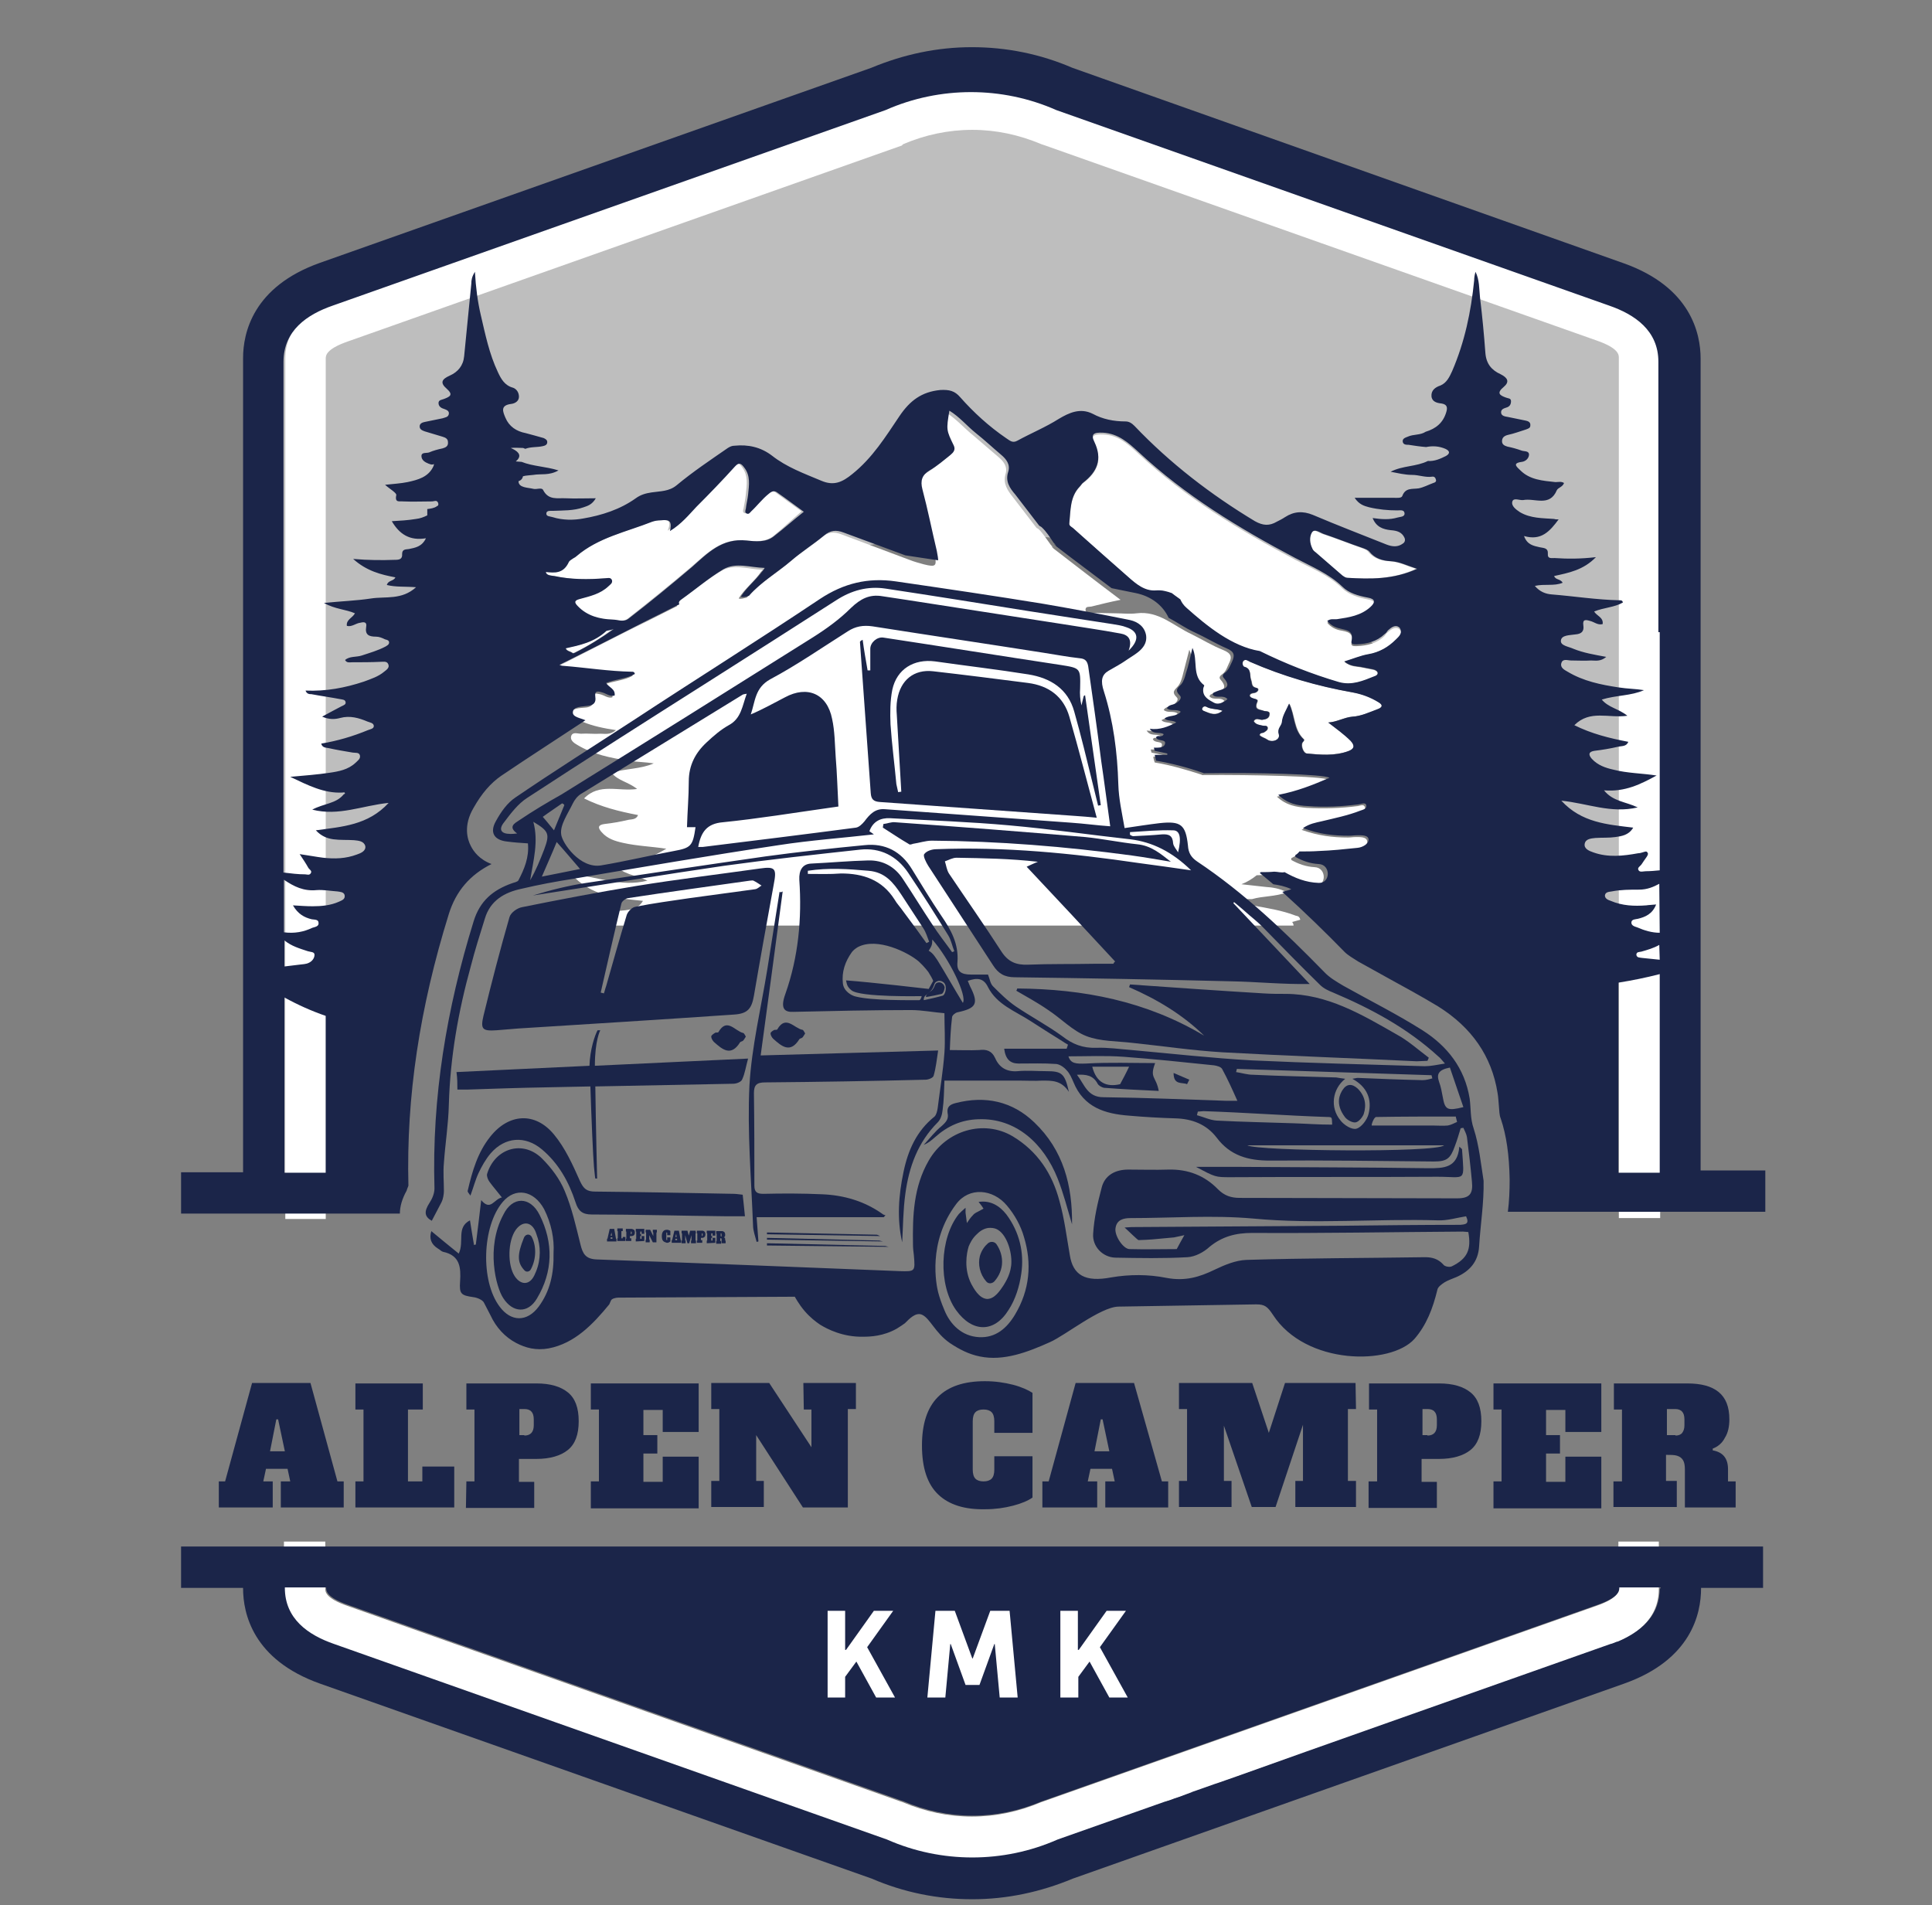 <?xml version="1.0" encoding="utf-8"?>
<!-- Generator: Adobe Illustrator 28.1.0, SVG Export Plug-In . SVG Version: 6.00 Build 0)  -->
<svg version="1.1" id="Layer_4" xmlns="http://www.w3.org/2000/svg" xmlns:xlink="http://www.w3.org/1999/xlink" x="0px" y="0px"
	 viewBox="0 0 430 424" style="enable-background:new 0 0 430 424;" xml:space="preserve">
<rect x="0" y="0" width="430" height="424" fill="#808080" stroke="none"/>
<style type="text/css">
	.st0{fill:#BEBEBE;}
	.st1{fill:#FFFFFF;}
	.st2{fill:#929292;}
	.st3{fill:#1B2549;}
	.st4{fill:#1A1A18;}
</style>
<g>
	<path class="st0" d="M361,59.6L238.3,16.2c-7.1-3-14.5-4.6-22-4.6s-14.9,1.5-21.9,4.5L71.6,59.6c-14.3,5-16.4,14.7-16.4,20.1v182.4
		H74c-0.4-4-0.6-8-0.6-12.1c0-72.3,65.9-130.9,147.1-130.9S367.7,177.7,367.7,250c0,4.1-0.2,8.1-0.6,12.1h10.4V79.7
		C377.4,74.4,375.3,64.7,361,59.6z"/>
	<g>
		<path class="st1" d="M288.9,189.9c1.4,0,2.9-0.1,4.3-0.1c2.9-0.1,5.7-0.4,8.6-0.7c1.2-0.1,2.6-0.9,2.5-1.8c-0.1-1.1-1.6-1-2.6-1
			c-0.6,0-1.1,0.1-1.7,0.1c-3.4,0-6.6-0.4-10.3-1.7c1.6-1,2.9-1.2,4.1-1.5c3-0.6,5.9-1.3,8.7-2.4c0.6-0.2,1.5-0.4,1.3-1.1
			c-0.2-0.8-1-0.4-1.6-0.3c-3.8,0.5-7.6,0.6-11.4,0.4c-2.2-0.2-4.5-0.5-6.6-2.5c4.2-0.7,7.7-2.2,11.4-3.8c-1.4-0.7-16.4-1.1-28-1
			c-0.1,0-0.2-0.1-0.2-0.1c-3.4-1.1-6.8-2.1-10.4-2.7c-0.1-0.4-0.3-0.8-0.3-1.3h2.4c0-0.1,0-0.2,0-0.3c-0.9-0.2-1.9-0.4-2.8-0.6
			c-0.1-0.2-0.1-0.5-0.2-0.7c1,0,2.3,0.2,2.5-0.9c0.2-1-1.4-0.5-1.9-1.2c-0.1-0.1-0.1-0.2-0.1-0.2c0.4-0.7,1.4,0.2,1.7-0.7
			c-0.9-0.6-2.2,0.2-3.1-1.2c2.3,0.3,4.1-0.5,5.9-1.4c-0.9-0.6-1.9-0.2-2.6-0.9c1.1-0.8,2.6-0.3,3.6-1.5c-1-0.7-2.2,0-3.1-0.8
			c0.5-0.8,1.3-0.6,1.9-1c0.7-0.4,1.6-1.2,1-1.8c-1.2-1.2-0.5-1.6,0.3-2.5c0.5-0.6,0.8-1.5,1-2.3c0.5-1.9,1-3.8,1.5-5.8
			c1.3,2.8-0.2,6.2,2.6,8.3c0.1,0.1-0.2,0.5-0.2,0.8c-0.2,1.8,1.3,2.5,2.4,3.1c0.9,0.5,2.1,0,3-0.8c-0.9-1-2.4,0-3.3-1
			c0.1-0.5,0.5-0.5,0.8-0.7c1.3-0.6,3.8-0.6,1.6-3.1c-0.4-0.5,0.1-0.9,0.5-1.2c0.8-0.6,1-1.5,1.4-2.3c0.8-1.5,0.5-2.3-1.2-3
			c-2.5-1-4.8-2.4-7.2-3.6c-3.9-1.8-7.2-5.2-12.1-4.6c-1.6,0.2-3.2,0-4.8,0c-1.8,0-3.5-0.1-5.3-0.1c-0.5,0-1.3,0.1-1.3-0.7
			s0.8-0.6,1.3-0.7c2-0.5,4-1,6.5-1.5c-5.2-3.9-10.1-7.7-14.9-11.4c-0.1-0.1-0.3-0.3-0.4-0.4c0,0,0,0,0-0.1l0.4,0.3
			c-0.2-0.2-0.4-0.4-0.6-0.6c-0.9-1.2-1.7-2.5-2.7-3.5c-0.1-0.1-0.3-0.2-0.5-0.3c-1.8-2.3-3.5-4.6-5.3-6.9c-1.2-1.5-2.2-3-1.6-5.1
			c0.5-1.6-0.4-2.8-1.6-3.8c-1.9-1.6-3.7-3.2-5.6-4.8c-2-1.6-3.7-3.6-5.9-5c-0.7,4.3-0.7,4.3,1,7.8c0.4,0.9-0.1,1.5-0.7,2
			c-1.6,1.2-3.1,2.5-4.7,3.5c-1.7,1-2.1,2.3-1.6,4.2c1.2,4.5,2.2,9.1,3.2,13.7c0.7,2.9,0.5,3.2-2.3,2.5c-1.1-0.3-2.2-0.6-3.2-1
			c-5.1-1.9-10.1-3.8-15.2-5.7c-1.6-0.6-2.9-0.5-4.3,0.7c-2.4,2-5,3.6-7.3,5.6c-3.1,2.6-6.7,4.7-9.4,7.8c-0.6,0.1-1.2,0.4-1.8,0.2
			c1.4-2.3,3.7-3.9,5.3-6.4c-3.3-0.1-6.4-1.4-9.2,0.3c-3.2,1.9-6.2,4.4-9.2,6.6c-0.4,0.3-0.9,0.6-0.6,1.2
			c-8.4,4.2-16.7,8.4-25.1,12.7c-0.5,0.3-1,0.5-1.6,0.8c0.3,0.1,0.7,0.1,1,0.2c5,0.4,10.1,1.2,15.1,1.3c0.3,0,0.6,0,0.7,0.5
			c-1.9,1.1-4.2,1.1-6.4,2c0.6,1,2.1,1.3,1.9,2.8c-1,0.3-1.8-0.5-2.8-0.7s-1.7-0.4-1.5,1c0.2,1.3-0.4,1.9-1.8,2
			c-1.2,0.1-3.1,0.1-3.2,1.4c-0.1,1.1,1.7,1.3,2.8,1.8c2.2,0.9,4.6,1.4,7.3,1.8c-1.3,1.1-2.4,0.8-3.4,0.8c-1.5,0.1-3-0.1-4.4,0
			c-0.8,0-1.9-0.5-2.2,0.6c-0.2,0.9,0.7,1.5,1.4,1.9c3.5,2.1,7.4,2.9,11.4,3.5c1.8,0.3,3.7,0.3,5.6,0.6c-2.9,1.3-6.2,1.1-9.4,2.1
			c1.5,1.8,3.7,2,5.7,3.6c-4.2,0.6-8.4-1.4-11.8,2.1c3.8,1.9,7.8,2.9,12,3.7c-0.4,1.1-1.5,0.9-2.3,1.1c-1.7,0.4-3.4,0.7-5.2,0.9
			c-1.4,0.2-1.5,0.8-0.6,1.8c1.3,1.5,3,2,4.8,2.4c3.1,0.7,6.4,0.8,9.6,1.3c-3.5,2-7.1,3.8-11.7,3.3c2,2.5,4.8,2.5,7.5,3.8
			c-6,1.5-11.2-0.9-17-1.5c4.5,5,10.2,5.4,16,6c-1,1.7-2.5,1.9-4,2.1c-1.5,0.2-2.9,0.1-4.4,0.2c-1,0.1-2.2,0.2-2.4,1.3
			s1,1.6,1.9,1.9h11l0,0c0.3-0.1,0.8-0.3,1,0h141.7c0-0.3-0.1-0.5-0.3-0.8c0.6-0.2,1.2-0.3,1.8-0.5c-0.2-0.8-0.6-0.8-1-0.9
			c-3.1-1.2-6.4-1.7-9.7-2.3c-0.6-0.1-1.5-0.1-1.5-0.8c0-0.9,1-0.5,1.5-0.6c2.4-0.7,5-0.5,7.8-1.5c-1.8-0.9-3.3-1.1-4.8-1.2
			c-1.8-0.2-3.6-0.4-5.4-0.6c1.3-0.5,2.4-1.2,3.4-2c1,0,2-0.1,3-0.1c0.7,0,1.7,0.3,2.3,0.1c2.3,1.4,4.8,2.3,7.6,2.4
			c2.7,0.1,2.7-4.1,0-4.2c-1.9-0.1-3.6-0.7-5.2-1.6c0-0.1,0-0.3,0-0.4C288.4,190.5,288.7,190.2,288.9,189.9z"/>
		<path class="st1" d="M125.9,144.2c0.3,0.7,1.1,0.7,1.6,1.1c0.1,0,0.3,0,0.4-0.1c3.1-1.5,6-3.3,8.7-5.4c-0.5,0.2-1.1,0.3-1.6,0.4
			C132.1,142.9,129,143.6,125.9,144.2z"/>
		<path class="st1" d="M241.1,107.5c-0.3,0.2-0.5,0.6-0.8,0.9c-2.2,2.3-2,5.3-2.3,8.1c-0.1,0.6,0.5,0.8,0.8,1.1
			c4.1,3.6,8.2,7.2,12.3,10.9c1.8,1.6,3.7,3.2,6.2,3c1.3-0.1,2.5,0.2,3.5,0.6c0.2,0.2,0.5,0.4,0.8,0.6c0.4,0.2,0.7,0.5,1.1,0.8
			c0.3,0.7,0.8,1.3,1.4,1.9c4.5,4,10.1,8.6,16.3,9.6c5.6,2.8,11.5,5.1,17.6,6.9c2.9,0.9,5.3-0.3,7.9-1.3c0.4-0.2,0.8-0.5,0.7-0.9
			c-0.1-0.3-0.5-0.5-0.8-0.6c-0.8-0.2-1.6-0.3-2.5-0.5c-1.3-0.3-2.6-0.1-4.1-1.3c1.9-0.6,3.6-1.3,5.3-1.6c2.4-0.5,4.5-1.6,6.2-3.3
			c0.6-0.6,1.7-1.4,0.8-2.3c-0.8-0.8-1.8-0.1-2.6,0.6c-0.3,0.2-0.5,0.5-0.7,0.8c-1.7,1.7-3.9,2.2-6.2,2.3c-0.5,0-1.4,0.1-1.2-0.7
			c0.6-2.3-0.9-2.5-2.5-2.8c-1-0.2-2.1-0.7-2.9-1.7c0.8-0.6,1.5-0.4,2.2-0.4c2.7-0.3,5.3-0.7,7.4-2.7c1.1-1,1.3-1.8-0.6-2.1
			c-2-0.4-4.1-1-5.6-2.4c-3-3-6.9-4.5-10.5-6.4c-12.5-6.6-24.5-13.9-34.9-23.6c-2.3-2.1-4.5-4.2-7.9-4.3c-2.1-0.1-2.8,0.3-1.9,2.1
			C245.4,102.3,244.3,105.1,241.1,107.5z"/>
		<path class="st1" d="M146.9,115.8c-0.6,0.1-1.3,0.1-1.9,0.3c-5.7,2.3-12,3.6-16.9,7.7c-0.2,0.2-0.4,0.3-0.6,0.4
			c-0.4,0.3-0.9,0.5-1.1,0.9c-1.2,2.7-3.1,2.4-5.1,2.2c0.1,0.7,1.2,0.7,1.9,0.9c3.7,0.8,7.5,0.8,11.3,0.5c0.5,0,1.2-0.3,1.5,0.4
			c0.2,0.7-0.4,1-0.8,1.4c-1.8,1.6-4.1,2.1-6.3,2.8c-1.2,0.4-1.4,0.7-0.5,1.6c2.1,2.3,4.9,2.9,7.8,3c1.2,0,2.4,0.7,3.6-0.3
			c4.7-3.7,9.4-7.5,14-11.4c3.5-3,6.7-6.5,12.2-5.9c1.9,0.2,4.3,0.4,6.1-1c2.1-1.7,4.1-3.6,6.3-5.5c-2.1-1.5-3.9-2.8-5.8-4.2
			c-0.8-0.6-1.3-0.4-2,0.2c-1.4,1.1-2.5,2.6-3.9,3.9c-0.3,0.3-0.6,0.7-1,0.5c-0.5-0.2-0.3-0.7-0.2-1.1c0.2-1,0.4-2.1,0.5-3.1
			c0.2-2.1,0.6-4.2-0.9-6.1c-0.6-0.8-1.1-1.2-2-0.2c-2.8,3-5.7,6-8.6,9c-1.7,1.7-3.3,3.7-5.9,5.4
			C149.7,115.5,148.2,115.7,146.9,115.8z"/>
		<path class="st1" d="M267.6,157.6c-0.2,0.4,0.2,0.6,0.5,0.7c1.2,0.4,2.4,1.1,4-0.1c-1.3-0.5-2.6-0.3-3.6-0.9
			C268.2,157.2,267.8,157.2,267.6,157.6z"/>
		<path class="st1" d="M306.7,157.8c0.7-0.3,1.3-0.8,0.2-1.5c-1.8-1.2-3.7-1.9-5.8-2.2c-7.8-1.4-15.4-3.6-22.8-6.8
			c-0.5-0.2-1-0.8-1.5-0.2c-0.4,0.4-0.2,1.2,0.2,1.3c1.6,0.4,1.1,2,1.5,2.9c0.3,0.8,0,1.5,1.2,1.8c0.6,0.1,0.5,0.7-0.1,1
			c-0.4,0.3-1.2,0.1-1.4,0.7c0.3,1,2.1,0.5,1.7,1.4c-0.8,1.8,0.6,1.6,1.4,2c0.5,0.2,1.5-0.1,1.3,0.9c-0.1,0.8-0.8,1-1.6,1.1
			c-0.6,0.1-1.4-0.5-1.9,0.3c0.4,0.8,1.2,0.9,2,1c0.4,0.1,0.9-0.1,1.1,0.4c0.1,0.6-0.4,0.8-0.8,1.1c-0.3,0.2-0.9,0-1,0.6
			c0.5,0.5,1.2,0.6,1.7,1c1.1,0.8,3,0,2.6-1.2c-0.4-1.3,0.6-1.8,0.7-2.7c0.1-1.4,1-2.7,1.6-4.1c1.3,2.7,1,5.8,3.2,7.9
			c0.3,0.2-0.1,0.4-0.2,0.7c-0.5,0.6,0.1,2.4,0.9,2.5c3.1,0.3,6.2,0.5,9.2-0.5c1.4-0.5,1.6-1.2,0.6-2.3c-1.5-1.5-3.2-2.7-5-4.1
			c1.9-0.1,3.5-1.2,5.4-1.3C303,159.4,304.9,158.5,306.7,157.8z"/>
		<path class="st1" d="M292.7,122.9c2,1.7,4,3.5,6,5.2c0.3,0.3,0.7,0.5,1.1,0.5c5.1,0.3,10.2,0.4,15.3-2c-2.2-0.7-3.9-1.6-5.9-1.7
			c-1.8-0.1-3.5-0.6-4.7-2.1c-0.4-0.5-0.9-0.6-1.4-0.8c-3-1.1-5.9-2.2-8.9-3.2c-0.8-0.3-1.9-1.2-2.5-0.3c-0.6,1-0.5,2.4,0.1,3.6
			C292.2,122.4,292.5,122.7,292.7,122.9z"/>
	</g>
	<g>
		<path class="st1" d="M360.2,343.1v10.5c0,0.6,0,2.1-4.9,3.8l-123,43.5L232,401l-0.3,0.1c-4.9,2.1-10.1,3.2-15.4,3.2
			c-5.3,0-10.4-1.1-15.4-3.2l-0.3-0.1l-0.3-0.1l-123-43.5c-4.9-1.7-4.9-3.2-4.9-3.8v-10.5h-9.2v10.5c0,6.9,5.2,10.5,11,12.5
			c123,43.5,123,43.5,123,43.5c6.1,2.7,12.6,4,19,4s12.9-1.3,19-4c0,0,0,0,123-43.5c5.8-2,11-5.6,11-12.5v-10.5H360.2z"/>
		<path class="st1" d="M72.5,271.3V140.7V79.8c0-0.6,0-2.1,4.9-3.8l123-43.5l0.3-0.1l0.3-0.3c4.9-2.1,10.1-3.2,15.4-3.2
			c5.3,0,10.4,1.1,15.4,3.2l0.3,0.1l0.3,0.1l123,43.5c4.9,1.7,4.9,3.2,4.9,3.8v60.9v130.6h9.2V140.7V79.8c0-6.9-5.2-10.5-11-12.5
			c-123-43.5-123-43.5-123-43.5c-6.1-2.7-12.6-4-19-4s-12.9,1.3-19,4c0,0,0,0-123,43.5c-5.8,2-11,5.6-11,12.5v60.9v130.6H72.5z"/>
	</g>
	<g>
		<path class="st2" d="M208.4,170c0.2,0,0.4,0,0.6,0.1C208.8,170.3,208.6,170.3,208.4,170z"/>
	</g>
	<path class="st3" d="M40.3,344.2v9.2h13.8v0.1c0,5.6,2.2,15.9,17.1,21.2L194,418.1c7.2,3.1,14.7,4.6,22.4,4.6s15.2-1.6,22.4-4.6
		l122.7-43.4c14.9-5.3,17.1-15.5,17.1-21.2v-0.1h13.8v-9.2L40.3,344.2L40.3,344.2z M360.1,365.4c0.4-0.2,0.7-0.3,1.1-0.5
		C360.9,365,360.5,365.2,360.1,365.4z M369.4,353.5c0,5.7-3.6,9.1-8.1,11.3c-0.4,0.2-0.7,0.3-1.1,0.5c-0.1,0-0.2,0.1-0.4,0.1
		c-0.5,0.2-0.9,0.4-1.4,0.5c-38.4,13.6-64.9,22.9-83,29.4c-1.8,0.6-3.6,1.3-5.2,1.8c-2,0.7-3.9,1.4-5.7,2c0.3-0.1,0.6-0.2,1-0.3
		c-0.5,0.2-0.9,0.3-1.4,0.5s-1.1,0.4-1.6,0.6c-0.7,0.2-1.4,0.5-2,0.7c0.4-0.1,0.7-0.3,1.1-0.4c-0.8,0.3-1.6,0.6-2.4,0.8
		c-23.8,8.4-23.8,8.4-23.8,8.4c-6.1,2.7-12.6,4-19,4s-12.9-1.3-19-4c0,0,0,0-123-43.5c-5.8-2-11-5.6-11-12.5v-0.1h9.2v0.1
		c0,0.6,0,2.1,4.9,3.8l123,43.5l0.3,0.1l0.3,0.1c4.9,2.1,10.1,3.2,15.4,3.2c5.3,0,10.4-1.1,15.4-3.2l0.3-0.1l0.3-0.1l123-43.5
		c4.9-1.7,4.9-3.2,4.9-3.8v-0.1h9.2v0.2H369.4z"/>
	<path class="st4" d="M260.4,400.7c-0.4,0.2-0.9,0.3-1.3,0.5C259.5,401,260,400.8,260.4,400.7z"/>
	<path class="st3" d="M378.5,261V140.7V79.8c0-5.6-2.2-15.9-17.1-21.2L238.7,15.1c-7.2-3.1-14.7-4.6-22.4-4.6s-15.2,1.6-22.4,4.6
		L71.2,58.5c-14.9,5.3-17.1,15.6-17.1,21.2v60.9v120.3H40.3v9.2H89c0-1.6,0.5-3.3,1.5-5.1c0.1-0.4,0.3-0.8,0.4-1.1
		c-0.5-19.8,2.5-39.6,9-60.5c1.6-5.1,4.7-8.7,9.5-11.1c-2.7-1-4-2.8-4.6-4c-0.8-1.5-1.7-4.6,0.6-8.5c1.8-3.2,3.8-5.5,6.1-7.1
		c6.2-4.2,12.6-8.3,18.8-12.4l0,0c-1.1-0.5-2.9-0.7-2.8-1.8c0.1-1.3,2-1.2,3.2-1.4c1.4-0.1,2-0.7,1.8-2c-0.2-1.4,0.5-1.3,1.5-1
		c0.9,0.2,1.7,1,2.8,0.7c0.2-1.5-1.3-1.8-1.9-2.8c2.2-0.9,4.5-0.9,6.4-2c-0.1-0.5-0.4-0.5-0.7-0.5c-5.1-0.1-10.1-0.9-15.1-1.3
		c-0.4,0-0.7-0.1-1-0.2c0.5-0.3,1-0.5,1.6-0.8c8.4-4.2,16.7-8.5,25.1-12.7c-0.3-0.6,0.2-0.9,0.6-1.2c3.1-2.2,6-4.7,9.2-6.6
		c2.8-1.6,5.9-0.4,9.2-0.3c-1.6,2.5-3.9,4.1-5.3,6.4c0.6,0.2,1.2,0,1.8-0.2c2.7-3.1,6.3-5.2,9.4-7.8c2.3-2,5-3.7,7.3-5.6
		c1.4-1.2,2.7-1.3,4.3-0.7c4.6,1.7,9.2,3.4,13.8,5.1c2.4,0.4,4.8,0.7,7.3,1.1c0-0.4-0.1-1.1-0.3-2.1c-1.1-4.6-2-9.2-3.2-13.7
		c-0.5-1.9-0.1-3.2,1.6-4.2c1.7-1,3.2-2.3,4.7-3.5c0.6-0.5,1.1-1.1,0.7-2c-1.7-3.5-1.7-3.5-1-7.8c2.3,1.4,3.9,3.4,5.9,5
		c1.9,1.5,3.7,3.2,5.6,4.8c1.2,1,2.1,2.2,1.6,3.8c-0.7,2.1,0.3,3.6,1.6,5.1c1.8,2.3,3.5,4.6,5.3,6.9c0.2,0.1,0.3,0.2,0.5,0.3
		c1.1,1,1.9,2.3,2.7,3.5c0.2,0.2,0.4,0.4,0.6,0.6l-0.4-0.3c0,0,0,0,0,0.1c0.2,0.1,0.3,0.3,0.4,0.4c4,3.1,8.1,6.1,12.3,9.3
		c1.5,0.3,2.9,0.6,4.4,0.9l1,0.2c3.4,0.7,6,2.7,7.3,5.5c1.9,1,3.7,2.3,5.7,3.2c2.4,1.1,4.7,2.5,7.2,3.6c1.7,0.7,1.9,1.5,1.2,3
		c-0.4,0.8-0.7,1.7-1.4,2.3c-0.4,0.3-0.9,0.7-0.5,1.2c2.2,2.5-0.3,2.5-1.6,3.1c-0.3,0.2-0.7,0.1-0.8,0.7c0.8,1,2.3-0.1,3.3,1
		c-0.9,0.8-2.1,1.3-3,0.8c-1.1-0.6-2.6-1.3-2.4-3.1c0-0.3,0.3-0.7,0.2-0.8c-2.8-2.1-1.3-5.5-2.6-8.3c-0.5,2.1-0.9,4-1.5,5.8
		c-0.2,0.8-0.5,1.7-1,2.3c-0.8,0.8-1.5,1.3-0.3,2.5c0.6,0.6-0.3,1.4-1,1.8c-0.6,0.3-1.4,0.2-1.9,1c0.8,0.8,2.1,0.1,3.1,0.8
		c-1,1.2-2.6,0.7-3.6,1.5c0.7,0.7,1.8,0.3,2.6,0.9c-1.8,0.9-3.6,1.7-5.9,1.4c0.9,1.4,2.2,0.6,3.1,1.2c-0.4,0.9-1.3,0-1.7,0.7
		c0,0,0,0.1,0.1,0.2c0.5,0.7,2.1,0.2,1.9,1.2s-1.5,0.9-2.5,0.9c0.1,0.2,0.1,0.5,0.2,0.7c0.9,0.2,1.9,0.4,2.8,0.6c0,0.1,0,0.2,0,0.3
		H257c0.1,0.4,0.2,0.9,0.3,1.3c3.5,0.6,7,1.5,10.4,2.7c0.1,0,0.2,0.1,0.2,0.1c11.6-0.2,26.6,0.2,28,1c-3.7,1.6-7.2,3-11.4,3.8
		c2.1,2,4.3,2.4,6.6,2.5c3.8,0.3,7.6,0.1,11.4-0.4c0.6-0.1,1.5-0.5,1.6,0.3c0.1,0.7-0.7,0.9-1.3,1.1c-2.8,1.1-5.8,1.7-8.7,2.4
		c-1.3,0.3-2.6,0.5-4.1,1.5c3.7,1.4,6.9,1.7,10.3,1.7c0.6,0,1.1-0.1,1.7-0.1c1,0,2.6-0.1,2.6,1c0,0.9-1.3,1.7-2.5,1.8
		c-2.9,0.3-5.7,0.6-8.6,0.7c-1.4,0.1-2.9,0.1-4.3,0.1c-0.2,0.3-0.5,0.6-0.9,0.8c0,0.1,0,0.3,0,0.4c1.6,0.9,3.3,1.5,5.2,1.6
		c2.7,0.1,2.7,4.3,0,4.2c-2.9-0.1-5.3-1.1-7.6-2.4c-0.6,0.2-1.6-0.1-2.3-0.1c-1,0.1-2,0.1-3,0.1c-0.1,0.1-0.1,0.1-0.2,0.2
		c1,0.8,2,1.7,3,2.5c1.3,0.2,2.5,0.4,4,1.1c-0.7,0.3-1.4,0.4-2,0.6c5,4.5,9.7,9.1,13.9,13.4c0.7,0.7,1.9,1.4,3,2.1
		c2.1,1.2,4.2,2.3,6.3,3.5c3.8,2.1,7.7,4.2,11.5,6.5c7.5,4.7,11.9,11.1,13.2,19.2c0.2,1.1,0.2,2,0.3,2.9c0.1,1.1,0.1,2.1,0.4,2.8
		c1.3,3.8,1.9,8.2,2,13.6c0,2.5-0.1,4.9-0.4,7.2h57.3v-9.2h-14.4V261z M268.1,158.3c-0.3-0.1-0.7-0.3-0.5-0.7s0.6-0.5,0.9-0.3
		c1,0.6,2.3,0.4,3.6,0.9C270.5,159.5,269.3,158.8,268.1,158.3z M63.3,209.3c1.6,1.3,3.4,1.8,5.2,2.4c0.6,0.2,1.5,0.1,1.5,0.8
		c0,0.8-0.6,1.5-1.3,1.8c-0.6,0.3-1.4,0.3-2.1,0.4c-1.1,0.1-2.2,0.3-3.3,0.4V209.3z M72.5,261h-9.2v-39c2.9,1.6,6,3,9.2,4.1V261z
		 M75.4,200.7c-1.8,0.8-3.8,1-5.8,1c-1.4,0-2.7-0.1-4.4-0.2c1.1,1.9,2.5,2.7,4.2,3.1c0.6,0.1,1.5,0,1.5,0.8c0.1,0.8-0.8,0.9-1.4,1.1
		c-1.9,0.9-3.9,1.3-6.3,1v-11.7c2.2,1.5,4.4,2.6,7.3,2.3c1.5-0.1,3.1,0.2,4.6,0.3c0.6,0.1,1.4,0.1,1.6,0.8
		C76.9,200.2,76,200.4,75.4,200.7z M127.9,145.3c-0.1,0-0.2,0.1-0.4,0.1c-0.6-0.5-1.3-0.4-1.6-1.1c3.1-0.7,6.3-1.3,9.1-3.9
		c0.5-0.1,1.1-0.2,1.6-0.4C133.8,142,130.9,143.8,127.9,145.3z M172.3,119.3c-1.8,1.5-4.2,1.2-6.1,1c-5.5-0.6-8.7,2.8-12.2,5.9
		c-4.6,3.9-9.2,7.7-14,11.4c-1.2,1-2.4,0.3-3.6,0.3c-2.9-0.1-5.7-0.8-7.8-3c-0.9-0.9-0.7-1.3,0.5-1.6c2.2-0.6,4.5-1.1,6.3-2.8
		c0.4-0.4,1-0.7,0.8-1.4c-0.3-0.7-1-0.4-1.5-0.4c-3.8,0.3-7.6,0.3-11.3-0.5c-0.7-0.1-1.8-0.1-1.9-0.9c2,0.2,3.9,0.4,5.1-2.2
		c0.2-0.4,0.7-0.6,1.1-0.9c0.2-0.1,0.4-0.2,0.6-0.4c4.9-4.2,11.1-5.4,16.9-7.7c0.6-0.2,1.2-0.3,1.9-0.3c1.3-0.1,2.7-0.3,2,2.4
		c2.6-1.6,4.2-3.6,5.9-5.4c2.9-2.9,5.8-5.9,8.6-9c0.9-1,1.4-0.6,2,0.2c1.5,1.9,1.1,4,0.9,6.1c-0.1,1-0.4,2.1-0.5,3.1
		c-0.1,0.4-0.3,0.9,0.2,1.1c0.5,0.2,0.7-0.2,1-0.5c1.3-1.2,2.4-2.7,3.9-3.9c0.7-0.6,1.3-0.8,2-0.2c1.9,1.3,3.7,2.7,5.8,4.2
		C176.5,115.8,174.5,117.6,172.3,119.3z M306.7,157.8c-1.9,0.7-3.8,1.6-5.7,1.7c-1.9,0.2-3.5,1.2-5.4,1.3c1.8,1.4,3.5,2.6,5,4.1
		c1,1.1,0.8,1.8-0.6,2.3c-3,1.1-6.1,0.8-9.2,0.5c-0.8-0.1-1.4-1.9-0.9-2.5c0.2-0.2,0.5-0.4,0.2-0.7c-2.3-2.1-1.9-5.3-3.2-7.9
		c-0.6,1.4-1.5,2.7-1.6,4.1c-0.1,0.9-1.1,1.4-0.7,2.7c0.4,1.2-1.4,2-2.6,1.2c-0.6-0.4-1.3-0.5-1.7-1c0.2-0.6,0.7-0.4,1-0.6
		c0.4-0.3,0.9-0.5,0.8-1.1c-0.1-0.5-0.7-0.3-1.1-0.4c-0.7-0.2-1.5-0.2-2-1c0.5-0.9,1.3-0.3,1.9-0.3c0.8-0.1,1.5-0.3,1.6-1.1
		c0.2-1-0.8-0.7-1.3-0.9c-0.9-0.3-2.2-0.1-1.4-2c0.4-0.9-1.5-0.5-1.7-1.4c0.2-0.7,0.9-0.5,1.4-0.7c0.6-0.3,0.7-0.9,0.1-1
		c-1.2-0.2-0.9-1-1.2-1.8c-0.3-0.9,0.2-2.5-1.5-2.9c-0.3-0.1-0.5-0.9-0.2-1.3c0.5-0.5,1.1,0,1.5,0.2c7.3,3.2,14.9,5.4,22.8,6.8
		c2.1,0.4,4,1.1,5.8,2.2C308,157,307.5,157.5,306.7,157.8z M310.7,142.3c-1.7,1.7-3.7,2.9-6.2,3.3c-1.7,0.3-3.3,1-5.3,1.6
		c1.4,1.2,2.8,1,4.1,1.3c0.8,0.2,1.7,0.3,2.5,0.5c0.3,0.1,0.7,0.3,0.8,0.6c0.2,0.5-0.3,0.8-0.7,0.9c-2.5,1-5,2.1-7.9,1.3
		c-6.1-1.8-11.9-4.1-17.6-6.9c-6.2-1-11.8-5.6-16.3-9.6c-0.7-0.6-1.1-1.2-1.4-1.9c-0.4-0.3-0.7-0.5-1.1-0.8
		c-0.3-0.2-0.5-0.4-0.8-0.6c-1.1-0.4-2.2-0.7-3.5-0.6c-2.5,0.2-4.4-1.4-6.2-3c-4.1-3.6-8.2-7.2-12.3-10.9c-0.4-0.3-0.9-0.5-0.8-1.1
		c0.3-2.8,0.1-5.8,2.3-8.1c0.3-0.3,0.5-0.7,0.8-0.9c3.1-2.4,4.3-5.2,2.5-9c-0.9-1.8-0.2-2.2,1.9-2.1c3.4,0.2,5.6,2.2,7.9,4.3
		c10.4,9.7,22.4,17,34.9,23.6c3.6,1.9,7.5,3.5,10.5,6.4c1.4,1.4,3.5,2,5.6,2.4c1.8,0.3,1.7,1.1,0.6,2.1c-2.1,1.9-4.7,2.3-7.4,2.7
		c-0.7,0.1-1.4-0.2-2.2,0.4c0.8,1,1.9,1.5,2.9,1.7c1.6,0.4,3,0.5,2.5,2.8c-0.2,0.8,0.7,0.7,1.2,0.7c2.3-0.1,4.4-0.6,6.2-2.3
		c0.3-0.2,0.5-0.5,0.7-0.8c0.8-0.7,1.7-1.4,2.6-0.6C312.3,140.9,311.3,141.7,310.7,142.3z M299.9,128.6c-0.4,0-0.8-0.3-1.1-0.5
		c-2-1.7-4-3.5-6-5.2c-0.3-0.2-0.6-0.5-0.7-0.8c-0.6-1.2-0.7-2.6-0.1-3.6c0.6-0.9,1.7,0,2.5,0.3c3,1,5.9,2.2,8.9,3.2
		c0.5,0.2,1.1,0.4,1.4,0.8c1.2,1.5,2.9,2,4.7,2.1c2,0.1,3.7,1,5.9,1.7C310.1,129,305,128.9,299.9,128.6z M369.4,261h-9.2v-42.3
		c3.1-0.5,6.1-1.1,9.2-1.9V261z M369.4,213.6c-1.3-0.1-2.6-0.3-3.9-0.4c-0.5-0.1-1.2,0-1.3-0.7c0-0.7,0.7-0.6,1.1-0.7
		c1.4-0.4,2.8-0.8,4-1.5L369.4,213.6L369.4,213.6z M369.4,207.6c-1.7,0-3.4-0.5-5-1.2c-0.6-0.2-1.4-0.4-1.3-1.2
		c0.1-0.6,0.9-0.6,1.4-0.7c1.7-0.4,3.3-1.1,4.1-3.2c-0.9,0.1-1.6,0.1-2.2,0.2c-2.7,0.2-5.3,0.1-7.9-1c-0.6-0.2-1.3-0.5-1.3-1.2
		c0.1-0.8,0.9-0.8,1.5-0.9c2-0.4,4.1-0.4,6.1-0.4c1.8,0,3.2-0.6,4.5-1.3L369.4,207.6L369.4,207.6z M369.4,140.7v53
		c-1,0.1-2.1,0.2-3.1,0.2c-0.5,0-1.3,0.3-1.6-0.2c-0.4-0.6,0.4-0.9,0.7-1.4c0.3-0.5,0.7-1,1.1-1.6c0.2-0.3,0.4-0.7,0.2-0.9
		c-0.2-0.5-0.7-0.2-1.1-0.1c-0.3,0.1-0.7,0.2-1,0.2c-3.3,0.6-6.7,1-10-0.2c-0.9-0.3-2.1-0.8-1.9-1.9c0.2-1.1,1.4-1.2,2.4-1.3
		c1.5-0.1,3,0,4.4-0.2s3-0.4,4-2.1c-5.8-0.7-11.5-1.1-16-6c5.9,0.6,11,2.9,17,1.5c-2.7-1.3-5.5-1.3-7.5-3.8
		c4.7,0.4,8.2-1.4,11.7-3.3c-3.2-0.5-6.5-0.5-9.6-1.3c-1.8-0.4-3.5-1-4.8-2.4c-0.8-0.9-0.8-1.6,0.6-1.8c1.7-0.2,3.5-0.5,5.2-0.9
		c0.8-0.2,1.9,0,2.3-1.1c-4.2-0.8-8.2-1.8-12-3.7c3.5-3.5,7.6-1.5,11.8-2.1c-2-1.6-4.2-1.8-5.7-3.6c3.2-1,6.5-0.8,9.4-2.1
		c-1.9-0.3-3.7-0.3-5.6-0.6c-4-0.6-7.9-1.4-11.4-3.5c-0.7-0.4-1.7-0.9-1.4-1.9c0.3-1.1,1.4-0.6,2.2-0.6c1.5,0,3,0.1,4.4,0
		c1,0,2.1,0.3,3.4-0.8c-2.7-0.5-5.1-0.9-7.3-1.8c-1.1-0.5-2.9-0.7-2.8-1.8c0.1-1.3,2-1.2,3.2-1.4c1.4-0.1,2-0.7,1.8-2
		c-0.2-1.4,0.5-1.3,1.5-1c0.9,0.2,1.7,1,2.8,0.7c0.2-1.5-1.3-1.8-1.9-2.8c2.2-0.9,4.5-0.9,6.4-2c-0.1-0.5-0.4-0.5-0.7-0.5
		c-5.1-0.1-10.1-0.9-15.1-1.3c-1.4-0.1-2.7-0.6-3.8-1.9c2.2-0.5,4.3,0.1,6.2-0.7c-0.5-0.9-1.6-0.6-1.9-1.5c3.2-0.7,6.5-1.3,9.3-4.2
		c-3.4,0.4-6.3,0.4-9.2,0.2c-0.7,0-1.6,0.2-1.5-0.9c0.1-1.4-0.9-1.3-1.8-1.5c-1.3-0.3-2.8-0.5-3.5-2.5c3.8,1.1,5.7-1,7.7-3.7
		c-0.5,0-0.7,0-1-0.1c-2.6-0.2-5.2-0.1-7.6-1.5c-0.9-0.6-2-1.4-1.7-2.4c0.3-0.9,1.6-0.2,2.4-0.3c2.6-0.5,5.9,1.6,7.5-2.2
		c0.3-0.6,1.3-0.7,1.6-1.6c-0.6-0.4-1.3-0.2-1.9-0.2c-2.8-0.3-5.7-0.5-7.8-2.6c-0.7-0.7-2-1.6,0.3-1.9c0.8-0.1,1.5-0.7,1.6-1.5
		c0.1-1-1-0.8-1.6-1c-1.1-0.4-2.2-0.7-3.2-0.9c-0.7-0.2-1.2-0.5-1.2-1.2c0-0.8,0.5-1.2,1.3-1.4c1.4-0.3,2.7-0.8,4-1.2
		c0.5-0.2,1-0.3,1-0.9c0.1-0.8-0.6-1-1.1-1.1c-1.3-0.3-2.6-0.5-3.9-0.8c-0.6-0.1-1.4-0.2-1.5-0.9c-0.1-0.8,0.6-1,1.2-1.2
		c0.7-0.2,1-0.7,1-1.4c0-0.7-0.6-0.6-1.1-0.8c-1.4-0.5-2.2-1-0.5-2.4c1.3-1.1,0.9-2-0.7-2.8c-2-0.9-3.2-2.3-3.4-4.7
		c-0.3-4.1-0.7-8.3-1.2-12.4c-0.2-1.9-0.1-3.9-1-5.7c-0.2,0.7-0.3,1.3-0.3,1.9c-0.7,7-2.1,13.7-4.9,20.2c-0.6,1.3-1.2,2.6-2.6,3.2
		c-1.2,0.4-2.1,1.1-2,2.4c0.1,1.2,1.2,1.5,2.2,1.6c1.3,0.2,1.4,0.9,1.1,1.9c-0.7,2.4-2.3,3.7-4.6,4.4c-1.2,0.8-2.7,0.5-4,1.1
		c-0.5,0.2-1.2,0.4-1.1,1.1s0.8,0.7,1.3,0.7c1.3,0.2,2.6,0.4,3.9,0.5c1.5-0.3,2.9-0.2,4.3,0.4c1.1,0.5,1,1.1,0.1,1.6
		c-1.2,0.6-2.5,1.2-4,1.1c-2.6,1.3-5.6,1-8.3,2.4c1.6,0.3,3.2,0.7,4.8,0.7c1.5,0,2.9,0.6,4.4,0.4c0.5-0.1,0.8,0.2,0.9,0.7
		c0.1,0.4-0.2,0.6-0.6,0.7c-1.1,0.4-2.2,1-3.3,1.2c-1.4,0.2-2.9-0.2-3.6,1.7c-0.2,0.5-1.1,0.4-1.8,0.4c-2.8,0-5.6,0-8.8,0
		c1,1.5,2.1,1.8,3.2,2.1c2.1,0.5,4.2,0.7,6.3,0.7c0.6,0,1.5-0.2,1.6,0.6c0.1,0.9-1,0.8-1.6,1c-1.7,0.5-3.5,0.4-5.5,0.1
		c0.8,2,2.3,2.5,4,2.7c1.4,0.1,2.5,0.4,3.1,1.7c0.2,0.5,0.1,1-0.4,1.3c-1.1,0.8-2.3,0.7-3.6,0.2c-5.5-2.2-11-4.3-16.4-6.6
		c-2.2-0.9-4.2-0.8-6.2,0.5c-0.6,0.4-1.2,0.7-1.8,1c-1.7,1-3.1,0.9-4.9-0.1c-9.8-5.9-18.9-12.9-26.8-21.2c-0.6-0.6-1.2-1-2-1
		c-2.6,0-5.1-0.5-7.3-1.7c-2.8-1.4-5.3-0.2-7.5,1.1c-3,1.9-6.2,3.2-9.3,4.9c-1.1,0.6-1.7-0.1-2.5-0.6c-3.8-2.6-7.2-5.7-10.2-9.1
		c-1.2-1.4-2.4-1.7-4.4-1.6c-4.2,0.4-6.8,2.4-9.1,5.8c-3.1,4.6-6,9.3-10.5,12.9c-2.2,1.8-4.1,2.7-6.9,1.5c-3.8-1.6-7.7-3-11-5.6
		c-2.5-1.9-5.3-2.5-8.3-2.2c-0.6,0-1,0.2-1.5,0.5c-3.9,2.7-7.8,5.3-11.4,8.3c-1.7,1.4-3.6,1.3-5.6,1.6c-1.3,0.2-2.4,0.5-3.5,1.3
		c-3.5,2.5-7.6,3.8-11.7,4.5c-2.1,0.4-4.6,0.4-6.8-0.3c-0.6-0.2-1.5-0.1-1.4-0.9c0.1-0.6,0.9-0.5,1.4-0.5c2.3-0.1,4.7,0,6.9-0.8
		c0.9-0.3,1.9-0.6,2.7-2c-2.4,0-4.6,0.1-6.7,0c-1.8-0.1-3.8,0.5-5-1.8c-0.3-0.7-1.5-0.1-2.2-0.3c-1.2-0.3-3.3-0.2-3.3-1.7l0,0
		c0.6-0.2,0.9-0.6,1-1.1c0.7-0.2,1.6-0.2,2.3-0.3c1.7-0.3,3.5,0.2,5.6-1c-2.9-0.9-5.7-0.9-8.2-1.9c-0.4,0-0.9-0.1-1.3-0.1l0,0
		c1.3-1.1,0.9-2-0.7-2.8c-0.2-0.1-0.3-0.1-0.4-0.2c0.8-0.1,1.8,0,2.6,0c0.2,0,0.4,0.1,0.6,0.2c1.3-0.5,2.6-0.3,3.9-0.6
		c0.5-0.1,1-0.3,1-0.9c0-0.5-0.4-0.7-0.8-0.9c-1.3-0.4-2.6-0.7-4-1.1c-2.1-0.4-3.7-1.5-4.5-3.4c-0.6-1.4-1.2-2.8,1.3-3.1
		c0.8-0.1,1.7-0.6,1.7-1.6c0-0.9-0.5-1.7-1.3-2c-1.9-0.5-2.7-2-3.4-3.5c-1.9-4-2.8-8.4-3.8-12.7c-0.7-3-1.1-6.1-1.3-9.6
		c-0.7,1.1-0.8,1.9-0.8,2.6c-0.5,5.4-1.1,10.8-1.6,16.2c-0.2,2.1-1.4,3.5-3.2,4.3c-1.8,0.8-2.2,1.6-0.7,2.9c1.6,1.4,0.7,1.8-0.6,2.3
		c-0.5,0.2-1.2,0.2-1.2,0.9c0,0.7,0.5,1.1,1.2,1.3c0.5,0.2,1.2,0.4,1.1,1.1c-0.1,0.8-0.9,0.8-1.4,1c-1.3,0.3-2.6,0.5-3.9,0.8
		c-0.5,0.1-1.2,0.3-1.2,1s0.6,0.9,1.1,1.1c1.3,0.4,2.7,0.8,4,1.2c0.7,0.2,1.2,0.5,1.2,1.2c0.1,0.9-0.5,1.2-1.2,1.4
		c-1,0.2-2.1,0.5-3,0.9c-0.6,0.2-1.7-0.1-1.7,0.8s0.8,1.4,1.6,1.7c0.3,0.1,0.5,0.2,0.8,0.2c0.1,0,0.3-0.1,0.4-0.1
		c0,0.1-0.1,0.3-0.1,0.4c-1.1,2.5-3.5,3.1-5.8,3.6c-1.5,0.3-3.1,0.4-5,0.6c1,0.9,2.6,1.8,2.5,2.3c-0.4,1.8,0.8,1.3,1.5,1.4
		c2.2,0.1,4.4,0,6.5,0c0.4,0,1-0.4,1.3,0.3c0.1,0.3,0.1,0.5-0.1,0.7c-0.1,0-0.1,0-0.2,0.1c-0.6,0.4-1.3,0.5-2.1,0.6v1.4
		c-0.8,0.4-1.6,0.7-2.5,0.8c-1.8,0.3-3.6,0.4-5.4,0.5c1.7,2.9,4,4.4,7.6,3.8c-0.9,1.9-2.4,2.1-3.8,2.4c-0.7,0.1-1.5,0-1.5,1.1
		c0.1,1.2-0.7,1.3-1.6,1.3c-2.9,0.1-5.8,0.1-9.3-0.2c3,2.7,6.2,3.5,9.4,4.1c-0.4,0.9-1.6,0.6-1.9,1.7c2,0.5,4,0.3,6.5,0.5
		c-3.2,2.9-6.8,2-10,2.5c-3.3,0.5-6.6,0.6-10.5,1c2.5,1.4,4.8,1.4,6.9,2.3c-0.5,1-2,1.4-1.8,2.8c1.1,0.3,2-0.6,3-0.7
		c0.8-0.2,1.5-0.2,1.3,0.9c-0.3,1.8,0.6,2.2,2.2,2.2c0.7,0,1.4,0.3,2,0.6c0.4,0.1,0.9,0.2,0.9,0.7s-0.5,0.7-0.8,0.9
		c-1.7,0.9-3.5,1.4-5.3,2c-1.2,0.4-2.7,0.1-3.7,1c0.4,0.7,1,0.5,1.6,0.5c2.1,0,4.2,0,6.3-0.1c0.6,0,1.4-0.2,1.7,0.5
		c0.4,0.8-0.4,1.3-0.9,1.7c-1.3,1.1-2.9,1.6-4.5,2.2c-4.2,1.4-8.5,2.2-13,2c0.3,0.8,0.9,0.8,1.3,0.8c2.1,0.4,4.3,0.7,6.4,1.1
		c0.5,0.1,1.1,0.1,1.2,0.6c0.2,0.6-0.5,0.8-0.9,1c-1.3,0.7-2.7,1.4-4.3,2.3c1.6,0.7,2.9,0.6,4,0.3c2.2-0.6,4.2,0,6.1,0.8
		c0.5,0.2,1.4,0.3,1.4,1c0,0.6-0.8,0.7-1.3,0.9c-3.4,1.4-6.8,2.4-10.4,3c0.2,0.9,1,0.9,1.6,1c1.8,0.4,3.6,0.7,5.4,1
		c0.6,0.1,1.4-0.1,1.6,0.6c0.2,0.8-0.5,1.2-1,1.7c-1.6,1.5-3.7,1.9-5.8,2.2c-2.7,0.4-5.4,0.6-8.7,0.9c4,1.9,7.5,3.7,11.6,3.5
		c0.2,0,0.4-0.1,0.5,0c0.2,0.2,0,0.3-0.2,0.4c-1.7,2.1-4.4,2-7,3.4c5.9,1.5,11.1-0.9,17-1.5c-4.6,5-10.4,5.3-16.2,6.1
		c1.2,1.3,2.5,1.8,3.9,2c1.5,0.2,3.1,0.1,4.6,0.2c1,0.1,2.2,0.2,2.5,1.3c0.2,1.1-1,1.6-1.9,1.9c-2.4,0.9-4.9,1-7.5,0.7
		c-1.6-0.2-3.1-0.5-5.2-0.8c0.8,1.2,1.4,2.1,1.9,3c0.2,0.4,0.9,0.7,0.6,1.2c-0.3,0.6-0.9,0.3-1.3,0.3c-1.6,0-3.1-0.2-4.8-0.4v-52.8
		V80.5c0-6.9,5.2-10.5,11-12.5c123-43.5,123-43.5,123-43.5c6.1-2.7,12.6-4,19-4s12.9,1.3,19,4c0,0,0,0,123,43.5
		c5.8,2,11,5.6,11,12.5v60.2L369.4,140.7L369.4,140.7z"/>
	<g>
		<path class="st3" d="M209.6,218.8c-0.3-0.2-0.7-0.2-1-0.1c-0.7,0.3-0.4,0.9-1.2,1.7c-0.6,0.5-1.2,0.7-1.3,1.3c0,0.1,0,0.2,0,0.2
			c1.2-0.2,2.3-0.4,3.5-0.7c0.3-0.1,0.6-0.8,0.6-1.2C210.3,220,210.3,219.2,209.6,218.8z"/>
		<path class="st3" d="M328,251.2c-0.8-2.3-0.6-4.5-0.9-6.7c-1.1-6.8-5-11.7-10.5-15.2c-5.7-3.6-11.7-6.6-17.6-9.9
			c-1.5-0.9-3.1-1.8-4.3-3.1c-8.8-9-17.8-17.6-28.3-24.6c-1.3-0.9-1.9-1.9-2-3.5c-0.5-4.7-1.6-5.5-6.3-5c-2.5,0.3-5.1,0.7-7.8,1.1
			c-0.6-3.5-1.3-6.4-1.4-9.8c-0.2-7-1.1-14-3.2-20.6c-0.8-2.4-0.5-3.7,1-4.6c1.4-0.8,2.9-1.6,4.3-2.6c1.8-1.2,4.4-2.5,4.1-5.2
			c-0.3-2-1.8-3.1-3.6-3.5c-6.4-1.3-12.8-2.5-19.2-3.6c-11-1.8-21.9-3.4-32.9-5c-6.2-0.9-11.6,0.4-16.9,3.9
			c-13.6,9.1-27.5,17.8-41.2,26.8c-8.9,5.8-17.8,11.4-26.6,17.4c-1.8,1.2-3.2,3.2-4.3,5.2c-1.5,2.6-0.4,4.3,2.5,4.6
			c1.5,0.2,3,0.3,4.6,0.4c0.3,3.1-0.8,5.7-2.1,8.2c-0.2,0.4-1,0.5-1.5,0.7c-4.2,1.5-7.1,3.9-8.5,8.5c-6,19.4-9.3,39.1-8.7,59.4
			c0,1.1-0.5,2.3-1.1,3.2c-1.3,2-1.1,3.1,0.5,4c0.7-1.4,1.5-2.8,2.2-4.2c0.3-0.6,0.5-1.7,0.5-2.4c0-2.1-0.2-4.2,0-6.3
			c0.3-4.3,1-8.6,1.1-13c0.3-10.5,2.1-20.7,4.9-30.8c0.9-3.5,2-7,3.1-10.5c1.2-4.1,4.4-5.9,8.2-6.7c3.8-0.9,7.6-1.6,11.4-2.2
			c15.3-2.6,30.5-5.2,45.8-7.5c7.1-1.1,14.2-1.6,21.2-2.4c-0.1-0.1-0.6-0.4-1-0.7c0.8-2.2,2.5-3,4.6-2.9c8.9,0.5,17.8,0.8,26.6,1.6
			c9,0.8,17.9,2.1,26.9,3.1c4.9,0.6,9.3,2.8,13.5,6.9c-4.1-0.6-7.8-1.1-11.5-1.6c-15-2.2-30-3.7-45.2-3.1c-1,0-2.2,0.4-2.7,1.1
			c-0.3,0.4,0.4,1.8,0.9,2.6c4.8,7.4,9.6,14.7,14.4,22.1c1.2,1.9,2.6,2.7,4.9,2.7c16,0.2,32.1,0.5,48.1,0.9
			c5.7,0.1,11.4,0.7,17.5,0.6c-5.7-6-11.3-12-17-18c0.1-0.1,0.1-0.2,0.2-0.2c1.2,1,2.4,2,3.5,3c1.2,1,2.4,2,3.5,3.2
			c4,4.1,8,8.2,12.1,12.2c0.8,0.8,1.9,1.3,2.9,1.7c8.5,3.6,16.5,7.9,23.4,14.2c0.4,0.3,0.7,0.7,1.5,1.6c-1.8,0.3-3.2,0.6-4.5,0.6
			c-12.8-0.4-25.6-0.7-38.5-1.3c-8.9-0.5-17.8-1.5-26.7-2.3c-2.6-0.2-5.3-0.6-7.9-0.5c-3,0.1-5.3-0.8-7.6-2.6
			c-3.3-2.4-6.9-4.3-10.3-6.6c-1.9-1.3-3.5-2.9-5.1-4.5c-0.6-0.6-0.7-1.6-1.1-2.6c-1.2,0-2.5,0-3.8,0c-2.2,0-3.2-0.7-3-2.8
			c0.3-4-1.4-7.1-3.6-10.3c-2.3-3.4-4.4-6.9-6.5-10.3c-2.4-4-6-5.9-10.6-5.4c-7.3,0.7-14.7,1.5-22,2.5c-13.3,1.9-26.6,3.9-39.9,5.9
			c-4,0.6-8,1.6-11.9,2.8c1.1-0.2,2.1-0.3,3.2-0.5c13.1-2,26.2-4.2,39.3-6.1c10.1-1.4,20.2-2.5,30.3-3.6c4.5-0.5,8.2,1.4,10.7,5.1
			c3.1,4.6,6,9.2,8.9,13.9c0.7,1.1,0.9,2.4,1.4,3.6c-0.2,0.1-0.4,0.2-0.5,0.2c-1.5-2.1-3.1-4.1-4.5-6.3c-2.2-3.3-4.2-6.6-6.4-9.9
			c-1.8-2.8-4.5-4.3-7.8-4.2c-4.2,0.1-8.4,0.5-12.7,0.7c-1.9,0.1-2.7,1.5-2.6,3.6c0.6,8.6-0.2,17.2-3.1,25.4c-1.2,3.3-0.2,4.1,1.8,4
			c8.7-0.2,17.5-0.4,26.2-0.4c2.4,0,4.9,0.5,7.4,0.7c0,3,0.2,5.9,0,8.8c-0.3,4.1-1,8.2-1.5,12.3c-0.1,0.7-0.3,1.5-0.7,1.9
			c-4,3.2-5.9,7.5-6.9,12.3c-1.1,5.2-1.5,10.5-0.3,15.7c0.2-3.6,0.2-7.2,0.7-10.8c0.8-6,2.8-11.5,7.2-15.9c0.7-0.7,1-1.8,1.1-2.8
			c0.3-2.1,0.3-4.2,0.4-6.5c5.8,0,11.3,0,16.8,0c1.6,0,3.3,0.1,4.9,0c2.2,0,4.3-0.1,6,2.5c-0.9-4.1-1.6-4.6-5-4.6
			c-2.1,0-4.3-0.2-6.4,0c-2.4,0.2-4.1-0.8-5-2.9c-0.8-1.7-2-2-3.6-1.8c-2,0.1-4.1,0-6.5,0c0.1-2.5,0.2-4.9,0.5-7.3
			c0-0.4,0.7-1,1.2-1.1c4.2-0.9,4.8-1.9,2.8-5.8c-0.2-0.4-0.3-0.8-0.5-1.2c2-0.7,3.5-0.7,4.5,1.4c2,3.9,6,5.3,9.4,7.5
			c2.3,1.5,4.7,3,7.1,4.5c0.4,0.3,0.8,0.5,1.3,0.8c-0.1,0.3-0.2,0.6-0.3,0.9h-13.9c0.3,2.4,1.4,3.3,3.2,3.3c2.8,0,5.6-0.1,8.4,0.1
			c0.8,0.1,1.7,0.7,2.3,1.4c0.7,0.7,1.1,1.7,1.5,2.6c2.3,5.7,7.1,7.1,12.4,7.5c3.4,0.3,6.9,0.5,10.3,0.6c3.7,0.1,6.9,1.3,9.2,4.3
			c3,4,7,5.1,11.8,5.1c12.2-0.1,24.4,0.1,36.5,0.2c2.9,0,3.7-0.6,4.7-3.4c0.5-1.3,0.9-2.7,1.3-4c0.2,0,0.4-0.1,0.6-0.1
			c0.3,0.7,0.7,1.4,0.8,2.1c0.4,3.2,0.8,6.5,1.1,9.8c0.3,2.8-0.5,3.8-3.3,3.8c-16.1,0-32.2-0.1-48.4-0.1c-1.9,0-3.4-0.5-4.8-1.9
			c-3-3.1-6.7-4.5-11-4.4c-3,0.1-6,0-9,0c-2.8,0-5.2,1.2-5.9,4c-0.9,3.4-1.7,6.8-1.9,10.3c-0.2,2.8,2.1,5.2,4.9,5.3
			c5.4,0.1,10.8,0.2,16.1-0.1c1.7-0.1,3.6-1.1,4.9-2.3c2.8-2.3,5.8-3.1,9.5-3.1c15.6,0.1,31.2-0.2,46.9-0.3c0.4,0,0.8,0.1,1.2,0.1
			c0.7,3.9-0.2,5.9-3.6,7.6c-0.5,0.3-1.7,0.1-2-0.4c-1.1-1.2-2.4-1.6-4-1.6c-13.3,0.2-26.5,0.2-39.8,0.6c-2.4,0.1-4.8,1.1-7.1,2.2
			c-3.3,1.6-6.5,2.6-10.7,1.8c-4-0.8-8.2-0.8-12.3-0.1c-5.8,1.1-8.5-0.5-9.2-5c-0.7-4-1.2-8.1-2.3-12c-1.6-6.1-4.9-11.1-10.4-14.4
			c-6.4-3.8-14.8-1.4-18.7,5.4c-3.4,5.9-3.6,12.3-3.5,18.7c0,0.8,0.1,1.6,0.2,2.4c0.3,3.6,0.3,3.6-3.2,3.5
			c-22.5-0.9-45-1.8-67.4-2.6c-2.5-0.1-3.1-1.3-3.6-3.3c-1-4-1.9-8.1-3.5-11.9c-1.1-2.7-3-5.2-5.1-7.3c-4.3-4.2-10.5-2.2-12.2,3.5
			c-0.1,0.5,0.2,1.3,0.6,1.8c0.8,1.1,1.7,2.1,2.7,3.4c-1.8,0.4-2.5,3.1-4.6,0.6c-0.4,3.5-0.8,6.7-1.2,9.9c-0.1,0-0.2,0-0.4,0.1
			c-0.3-1.8-0.6-3.5-0.9-5.5c-3.1,1.6-1.2,4.7-2.5,7.4c-2.2-1.8-4.2-3.4-6.1-5c-0.5,1.6-0.1,2.9,1.5,3.9c0.4,0.2,0.7,0.6,1.1,0.7
			c3.8,0.8,4,3.5,3.8,6.6c-0.2,2.8,0.2,3.1,3,3.5c0.8,0.1,2,0.6,2.3,1.2c0.5,1,1,1.9,1.5,2.9c1.2,2.6,3.2,4.8,5.7,6.1
			c2.1,1.1,4.4,1.7,7.2,1.2c5.8-1.1,9.9-5.4,13.5-9.8c0.1-0.3,0.3-0.6,0.4-0.9c0.2-0.4,1.1-0.6,1.6-0.6c3.1,0,39.3-0.2,39.3-0.2
			s0.9,1.7,2.2,3.2c1.2,1.4,2.5,2.4,3.4,3c1.6,1,5.1,2.8,9.6,2.7c1.6,0,4.5-0.1,7.5-1.8c0.8-0.5,1.4-0.9,1.8-1.2
			c1-1,2.4-2.5,3.8-1.9c1.8,0.8,2.9,4,6.2,6.3c2.1,1.4,4.2,2.5,6.7,3c5.3,1.1,10.7-1,15.6-3.2c3.4-1.5,11.2-7.8,15.2-7.9
			c10.2-0.2,20.4-0.3,30.7-0.5c1.9,0,2.5,0.5,3.7,2.3c7.3,11.3,26.2,11.3,31.5,5.4c2.7-3.1,4.1-6.8,5.1-10.9c0.1-0.7,1-1.3,1.6-1.7
			c0.8-0.5,1.8-0.8,2.7-1.2c2.9-1.3,4.8-3.4,5-6.8c0.3-4.9,1.1-9.7,1-14.6C329.6,259,329.2,254.9,328,251.2z M115.5,182.6
			c-0.9,0.6-2.5,1.4-0.4,2.9c-0.7,0.1-1.1,0.1-1.5,0.1c-2.1,0-2.7-1-1.4-2.6c1.5-2,3.1-4.1,5.1-5.4c13.3-8.7,26.7-17.2,40.1-25.7
			c9.6-6.1,19.2-12.2,28.7-18.3c3.4-2.2,7-3.2,11-2.6c10.6,1.6,21.2,3.3,31.8,5c6.2,1,12.4,1.9,18.7,2.9c1.1,0.2,2.1,0.3,3.1,0.7
			c2.7,0.9,3,2.8,0.5,5.2c0.9-2.5-0.1-3.5-1.8-3.8c-4.3-0.8-8.6-1.4-12.9-2.1c-11.6-1.8-23.2-3.6-34.8-5.4c-1.8-0.3-3.5-0.5-5.3-0.8
			c-2.9-0.5-4.9,0.6-7,2.6c-2.5,2.5-5.4,4.6-8.4,6.5c-18.6,11.7-37.3,23.4-56,35C121.8,178.6,118.6,180.5,115.5,182.6z M125.6,179.2
			c-0.7,1.7-1.4,3.4-2.3,5.6c-1-1.2-1.6-2-2.5-3c1.5-1.1,2.9-2,4.3-3C125.4,178.9,125.5,179,125.6,179.2z M118.7,182.9
			c3.5,2.1,3.7,2.7,2.4,6.2c-0.9,2.3-1.8,4.6-3.1,6.8C118.7,191.5,119.9,187.3,118.7,182.9z M120.6,195.1c1.2-2.8,2.2-5,3.3-7.7
			c1.8,2,3.3,3.8,5.2,6C126.1,194,123.7,194.5,120.6,195.1z M150,189.4c-5.4,1-10.8,2.3-16.2,3.2c-4.7,0.8-8.7-5-8.9-6.9
			c-0.3-2.1,1.5-4.6,2.6-6.9c0.4-0.8,1-1.6,1.8-2.1c12-7.4,24-14.7,36-22.1c0.2-0.1,0.4-0.1,0.9-0.2c-1,2.7-1.2,5.5-4,7
			c-1.8,1-3.4,2.4-4.9,3.8c-2.5,2.3-4,5.1-4,8.7c0,3.3-0.3,6.7-0.4,10.2h1.9C154.2,188.3,153.8,188.7,150,189.4z M238.4,183.1
			c-13.8-1-27.6-2-41.4-3c-2.2-0.2-3.4,1.1-4.6,2.7c-0.5,0.6-1.2,1.3-1.9,1.4c-11.4,1.5-22.7,2.9-34.1,4.3c-0.3,0-0.6,0-1,0
			c0.6-3.3,1.9-5.2,5.5-5.5c7.9-0.8,15.8-2.1,23.6-3.2c0.6-0.1,1.3-0.2,2.1-0.3c-0.2-3.7-0.3-7.4-0.6-11c-0.2-2.9-0.2-5.8-0.8-8.5
			c-1.1-5.6-5.5-7.5-10.5-4.8c-2.5,1.3-5,2.7-7.6,3.8c1-2.9,0.9-5.9,4.3-7.8c6-3.2,11.6-7.1,17.3-10.7c1.7-1.1,3.4-1.4,5.5-1.1
			c12.7,2,25.5,3.9,38.2,5.9c2.6,0.4,5.2,0.9,7.9,1.2c1.3,0.1,1.7,0.7,1.9,1.8c1,7,2,14,2.9,21.1c0.7,4.7,1.3,9.5,2,14.5
			C244.2,183.7,241.3,183.3,238.4,183.1z M262.2,189.7c-0.4-0.7-1-1.3-1.1-2c-0.1-1.7-0.9-2.1-2.5-2c-2.1,0.2-4.3,0.3-6.4,0.4
			c-0.2,0-0.5-0.2-0.7-0.3c0-0.2,0-0.4,0-0.6c3.2-0.2,6.4-0.5,9.6-0.4C262.6,184.8,263,186.4,262.2,189.7z M247.8,214.5
			c-1.5,0-2.9,0-4.4,0c-4.9,0.1-9.7,0-14.6,0.2c-2.6,0.1-4.4-0.6-5.9-2.9c-3.8-5.9-7.8-11.6-11.7-17.4c-0.5-0.8-0.6-1.8-0.9-2.7
			c0.9-0.3,1.7-0.8,2.6-0.8c6,0.1,12,0.2,18.1,0.9c-0.8,0.3-1.6,0.7-2.5,1.1c6.7,7.1,13.2,14.1,19.7,21.1
			C248,214.1,247.9,214.3,247.8,214.5z M179.8,194.5c0-0.2,0-0.5,0-0.7c4.5-0.7,9-0.4,13.5,0c3.7,0.3,5.5,2.6,7.3,5.3
			c1.6,2.5,3.3,5,4.9,7.5c0.6,0.9,0.9,2,1.3,3c-0.2,0.1-0.4,0.2-0.6,0.3c-1.7-2.4-3.4-4.7-5.2-7.1c-0.6-0.9-1.4-1.7-1.9-2.6
			c-2.8-4.4-7-5.8-11.9-5.8C184.7,194.6,182.3,194.5,179.8,194.5z M204.6,222.6c-2.4,0-10.5,0.1-14.1-0.8c-1-0.2-2.7-1.2-2.9-2.9
			c-0.3-2.6,0.5-4.9,2-7c0.3-0.4,0.8-0.8,1.3-1.1c4.3-2.3,11.3,1.2,13.6,3.2c1.2,1.1,2.1,2.3,2.1,2.3c0.5,0.8,0.9,1.5,1.1,2l-1,1.8
			c0,0-12.8-1.5-18.4-1.9c0.2,0.7,0.1,1.3,1.2,2.2c1.9,1.6,15.6,1.3,15.6,1.3C205.2,221.7,204.9,222.6,204.6,222.6z M209.8,221.6
			c-1.4,0.4-2.8,0.7-4.2,1c0-0.1,0-0.2,0-0.3c0.1-0.8,0.9-1,1.5-1.7c1-1,0.6-1.9,1.5-2.2c0.4-0.2,0.9-0.1,1.2,0.1
			c0.8,0.4,0.7,1.5,0.7,1.6C210.5,220.6,210.2,221.5,209.8,221.6z M214.3,223.2c-1.9-3.1-3.7-6.3-5.6-9.4c-0.3-0.4-1-1.7-2-2.2
			c0.6-1,0.8-1.2,0.8-2.5C211.3,213.4,215.3,221.7,214.3,223.2z M275.3,237.9c14.4,0.5,28.9,0.9,43.3,1.4c0.1,0.2,0.1,0.5,0.2,0.7
			c-0.7,0.2-1.4,0.4-2.2,0.4c-4.8-0.1-9.6-0.3-14.4-0.5c-0.3,0-0.5,0.1-1.2,0.2c3.3,1.8,4.4,4.6,3.6,7.8c-0.3,1.3-1.6,3-2.7,3.3
			c-1,0.3-2.8-0.8-3.6-1.9c-2.3-2.8-1.8-6.9,1.1-9.2c-0.8-0.1-1.4-0.2-2-0.3c-6.2-0.2-12.3-0.3-18.5-0.6c-1.3,0-2.5-0.4-3.8-0.6
			C275.2,238.4,275.2,238.1,275.3,237.9z M245.6,244.2c-3.6,0-4.2-2.8-5.9-5c2-0.1,3.6,0.1,4.6,2c0.2,0.4,0.9,0.8,1.4,0.9
			c3.9,0.3,7.8,0.5,12.2,0.7c-0.6-3.3-2.1-2.8-0.8-6.2c-5.1,0-10.2-0.2-15.3,0.1c-2.4,0.1-3.5,0-4-1.6c4,0,8.2-0.2,12.3,0.1
			c6.7,0.5,13.4,1.2,20.1,1.9c0.6,0.1,1.5,0.3,1.8,0.8c1.2,2.2,2.2,4.4,3.4,7.1c-1.1,0-1.8,0-2.4,0
			C263.9,244.7,254.7,244.3,245.6,244.2z M243.1,237.4h8.2c-0.7,1.5-1.3,2.6-2,3.9C246.3,242,244,241,243.1,237.4z M270.8,249.4
			c-1.5-0.1-2.9-0.8-4.4-1.2c0.1-0.3,0.1-0.5,0.2-0.8c0.4,0,0.9-0.1,1.3-0.1c9.1,0.3,18.5,1,27.5,1.3c1.2,0,1,0.1,1.1,1.7
			c-3.2,0-5.4-0.2-8.5-0.3C282.3,249.8,276.5,249.7,270.8,249.4z M277.6,254.9h43.8C319.8,256.6,279.8,256.2,277.6,254.9z
			 M322.2,250.5c-1.1,0.1-2.1,0-3.2,0c-4.6,0-9.1,0-13.7,0c-0.1-0.2,0.5-1.9,1-1.9c5.9-0.1,11.8-0.1,17.7-0.1
			c0.1,0.4,0.2,0.8,0.3,1.2C323.6,250,322.9,250.4,322.2,250.5z M321.1,244.1c-0.2-1.1-0.4-2.2-0.8-3.3c-0.6-1.7-0.2-2.7,2.4-3.2
			c1,2.9,2,5.9,3,8.8C322.1,247.3,321.6,247,321.1,244.1z M123.2,278.9c0.1,4.6-0.8,8.5-3.3,11.9c-2.6,3.5-6.2,3.4-8.7,0
			c-4.3-5.7-3.9-17.9,0.7-23.3c2.8-3.3,6.9-2.6,9.2,1.6C122.7,272.3,123.4,275.7,123.2,278.9z M225.9,292.6c-1.8,3-4.3,5.2-8,5
			c-3.8-0.2-6.4-2.8-7.7-6c-0.8-1.9-1.1-2.9-1.4-4c-0.4-1.6-2.4-11.1,4-19.6c2.9-3.9,8.2-3.4,11.3,0.3c1.7,2,3.1,4.5,3.8,7
			C229.7,281.2,229.2,287.1,225.9,292.6z M325,272.6c-8.7,0-17.3,0.1-26,0.2c-15.7,0.1-31.4,0.2-47.1,0.3c-0.6,0-1.2,0.1-1.6,0.1
			c0.8,0.7,2.9,2.8,3.1,2.8c2.7-0.1,2.7-0.1,7.9-0.6c0.6-0.1,1.3-0.3,2.3-0.5c-0.7,1.2-1.1,2-1.7,3.1c-3.4,0-7,0.1-10.5,0
			c-1.4,0-3.5-3.1-3.1-4.8c0.3-1.7,1.7-2.1,3.3-2.1c9.1,0,18.3-0.7,27.3,0.1c13.7,1.3,27.4,0,41.1,0.4c2.1,0.1,4.3-0.6,6.3-0.9
			C327.1,272.4,326.2,272.5,325,272.6z"/>
		<path class="st3" d="M169.1,193.3c-9.2,1.3-18.4,2.4-27.6,3.9c-8.5,1.4-16.9,3-25.3,4.7c-1.1,0.2-2.5,1.2-2.8,2.2
			c-2.1,7.3-4,14.6-5.8,22c-0.7,3-0.2,3.4,2.9,3.2c1.6-0.1,3.3-0.3,4.9-0.4c16-1,32-2,48-3.1c3-0.2,3.9-1.3,4.4-4.2
			c1.4-8.2,2.9-16.5,4.4-24.7C172.9,193.3,172.6,192.8,169.1,193.3z M168.1,197.9c-4.9,0.7-9.8,1.3-14.7,2c-4,0.6-7.9,1.1-11.9,1.9
			c-0.8,0.1-1.7,1-2,1.8c-1.6,5.3-3.1,10.6-4.6,15.9c-0.2,0.5-0.3,1.1-0.5,1.6c-0.2-0.1-0.5-0.1-0.7-0.2c1.5-6.6,3-13.2,4.6-19.8
			c0.1-0.5,0.9-1.1,1.4-1.2c9.1-1.4,18.1-2.6,27.2-3.9c0.3,0,0.6-0.1,0.8,0c0.6,0.3,1.2,0.7,1.8,1.1
			C169.2,197.2,168.7,197.8,168.1,197.9z"/>
		<path class="st3" d="M226.2,220.5c2.4,1.4,4.8,2.7,7.1,4.3c2.9,1.9,5.4,4.6,8.5,5.8s6.8,1.1,10.2,1.5c6.7,0.7,13.4,1.7,20.1,2.1
			c14.4,0.8,28.8,1.3,43.2,2c0.8,0,1.6-0.1,2.4-0.1c0.1-0.2,0.2-0.4,0.3-0.7c-2.4-1.8-4.6-3.8-7.2-5.2c-7.7-4.4-15.4-9-24.7-9
			c-1.6,0-3.1,0-4.7-0.1c-10-0.6-20-1.3-29.9-2c-0.1,0.2-0.1,0.4-0.2,0.6c6.2,2.7,11.9,6.1,16.7,10.8c-12.9-7.7-26.9-10.4-41.6-10.5
			C226.4,220.1,226.3,220.3,226.2,220.5z"/>
		<path class="st3" d="M173.5,198.5c-0.9,5.7-1.8,11.4-2.7,17.1c-1.4,8.7-3.5,17.3-4,26c-0.5,10.3,0.4,20.7,0.8,31.1
			c0,1.2,0.5,2.5,0.8,3.7c0.1,0,0.3-0.1,0.4-0.1c-0.1-1.8-0.3-3.6-0.4-5.4c4.9,0,9.5,0,14.2,0s9.4,0,14.1,0c0.1-0.1,0.2-0.3,0.4-0.4
			c-0.3-0.1-0.6-0.2-0.8-0.4c-4-2.8-8.5-4.1-13.3-4.3c-4.4-0.2-8.7-0.2-13.1-0.1c-1.3,0-2-0.3-2-1.8c0-6.9,0-13.7-0.1-20.6
			c0-1.8,0.6-2.4,2.5-2.4c11.9-0.1,23.8-0.3,35.7-0.6c0.6,0,1.7-0.4,1.8-0.9c0.5-1.7,0.7-3.6,1-5.6c-13.3,0.4-26.3,0.7-39.5,1.1
			c1.7-12.4,3.3-24.5,4.9-36.5C173.9,198.6,173.7,198.6,173.5,198.5z"/>
		<path class="st3" d="M163.2,265.7c-10.2-0.2-20.5-0.4-30.7-0.5c-1.9,0-2.6-0.6-3.4-2.3c-1.6-3.6-3.3-7.4-5.8-10.4
			c-4.2-5.1-10.1-4.7-14.2,0.5c-2.8,3.5-4,7.7-5,12c-0.1,0.3,0.3,0.6,0.6,1.1c0.7-1.9,1.1-3.5,1.8-5c0.7-1.5,1.6-3.1,2.7-4.4
			c3.2-3.7,7.7-4,11.4-0.9c3.7,3.1,6,7.2,7.5,11.8c0.6,1.9,1.5,2.7,3.6,2.7c10.1,0,20.2,0.3,30.3,0.4c1.2,0,2.4,0,3.8,0
			c-0.2-1.8-0.3-3.2-0.5-4.8C164.4,265.8,163.8,265.7,163.2,265.7z"/>
		<path class="st3" d="M101.8,242.5c0.8,0,1.5,0,2.2,0c5.9-0.2,11.7-0.4,17.6-0.5c3.3-0.1,6.5-0.1,9.8-0.2
			c0.2,6.3,0.6,15.8,0.8,17.9c0.1,0.8,0.2,2.2,0.3,2.6h0.4c0,0-0.3-12.5-0.4-20.5c10.2-0.2,20.5-0.4,30.7-0.6c0.7,0,1.8-0.4,2-1
			c0.6-1.3,0.8-2.8,1.3-4.6c-11.4,0.5-22.8,1.1-34.1,1.6l0,0c0-5.7,1.2-7.9,1.2-7.9H133c-0.6,1.1-1.7,4.3-1.8,7.9
			c-9.9,0.5-19.7,0.9-29.6,1.4C101.8,240,101.8,241.2,101.8,242.5z"/>
		<path class="st3" d="M203.2,187.8c1.4-0.2,2.8-0.7,4.2-0.7c14.9,0.1,29.7,1.3,44.5,3.3c2.9,0.4,5.8,0.9,8.7,1.4
			c-2.3-1.8-4.4-3.6-7.5-3.9c-3.8-0.4-7.6-1.2-11.5-1.6c-14.1-1.2-28.2-2.3-42.4-3.3c-0.8-0.1-1.7,0.3-2.6,0.4
			c0,0.3-0.1,0.5-0.1,0.8c1.9,1.2,3.8,2.5,5.7,3.6C202.5,188.1,202.9,187.9,203.2,187.8z"/>
		<path class="st3" d="M209.6,250.6c-1.5,1.2-2.7,2.8-4,4.2c1-0.4,1.7-1,2.5-1.7c2.8-2.5,5.9-3.9,9.7-4c8.3-0.3,14.5,5.4,17.6,13.2
			c1.3,3.3,2.2,6.8,3.2,10.2c0.1-8.6-1.9-16.5-8.4-22.7c-4.9-4.7-10.9-6-17.5-4.3c-1.2,0.3-2,0.8-1.8,2.2
			C211.2,249,210.6,249.7,209.6,250.6z"/>
		<path class="st3" d="M319.9,261.9c6.5,0,6,1.4,5.5-6.1c0-0.1-0.1-0.1-0.6-0.6c-0.4,4.8-3.5,4.8-6.9,4.8c-14-0.2-28.1-0.2-42.1-0.3
			c-3,0-6,0-9.6,0c4.3,2.3,4.3,2.3,7.7,2.3C289.2,261.9,304.6,262,319.9,261.9z"/>
		<path class="st3" d="M171.5,230c0,0.4,0.3,0.9,0.6,1.2c1.9,1.7,3.8,3.3,5.8,0.1c0.1-0.2,0.5-0.2,0.7-0.4s0.4-0.6,0.6-0.9
			c-0.2-0.3-0.4-0.8-0.6-0.8c-1.8-0.3-3.7-3.4-5.6-0.1c-0.1,0.2-0.6,0-0.8,0.2C172,229.4,171.5,229.7,171.5,230z"/>
		<path class="st3" d="M159.9,229.7c-0.1,0.2-0.6,0-0.8,0.2c-0.3,0.2-0.8,0.5-0.8,0.8c0,0.4,0.3,0.9,0.6,1.2
			c1.9,1.7,3.8,3.3,5.8,0.1c0.1-0.2,0.5-0.2,0.7-0.4s0.4-0.6,0.6-0.9c-0.2-0.3-0.4-0.8-0.6-0.8C163.6,229.5,161.8,226.4,159.9,229.7
			z"/>
		<path class="st3" d="M241.2,154.9c-0.2,0.7-0.3,1.4-0.5,2.1c-0.3-1.3-0.4-2.6-0.3-3.8c0.1-4.5,0.1-4.5-4.3-5.2
			c-13.2-2-26.3-4.1-39.5-6.1c-1.4-0.2-2.9,1.1-2.9,2.5c0,1.6,0,3.2,0,4.8c-0.2,0-0.4,0-0.6,0c-0.4-2.3-0.8-4.5-1.1-6.8
			c-0.5,0.2-0.6,0.4-0.6,0.5c0.8,11.2,1.6,22.4,2.4,33.6c0.1,1.4,0.6,1.9,2.1,2c14.5,1,29,2.1,43.5,3.1c1.4,0.1,2.8,0.2,4.7,0.4
			c-2.1-7.8-4-15.2-6.1-22.5c-1.3-4.5-4.6-6.9-9.2-7.5c-7-0.9-14.1-1.8-21.1-2.6c-4.3-0.5-7.3,2-8,6.3c-0.2,1.1-0.2,2.3-0.1,3.4
			c0.3,5.7,0.7,11.4,1,17.1c-0.2,0-0.5,0.1-0.7,0.1c-0.1-0.6-0.3-1.2-0.4-1.8c-0.4-4.4-1-8.8-1.3-13.3c-0.1-2.5-0.1-5.2,0.4-7.7
			c1-4.6,4.8-6.9,9.5-6.3c7,1,13.9,1.8,20.8,2.9c4.9,0.8,8.8,3.2,10.2,8.3c1.5,5.3,2.8,10.7,4.1,16c0.4,1.6,0.8,3.3,1.2,4.9
			c0.2,0,0.4-0.1,0.6-0.1c-1.2-8.2-2.3-16.3-3.5-24.5C241.3,154.9,241.2,154.9,241.2,154.9z"/>
		<path class="st3" d="M264.2,241.3c0,0,0.3-0.6,0.5-1c-1.2-0.5-2.3-1-3.5-1.5C261.2,241.6,263.1,240.8,264.2,241.3z"/>
		<path class="st3" d="M217.8,267.5c0.5,0.6,0.8,1,1.1,1.5c-0.4,0.2-0.9,0.5-1.3,0.7c-0.4,0.2-0.8,0.4-1.1,0.8
			c-0.5,0.5-0.9,1.1-1.3,1.7c-0.1-0.8-0.2-1.5-0.3-2.3c0-0.2,0-0.4,0-1.1c-0.7,0.6-1.1,1-1.5,1.4c-4.3,5.4-4.6,15.8-0.6,21.4
			c3.6,5,8.5,5.1,11.7-0.1c1.5-2.3,2.4-5.2,2.8-8c0.7-4.7-0.4-9.3-3.3-13.2C222.5,268.4,220.5,267.1,217.8,267.5z M223.4,286
			c-0.8,1.2-2,3.1-3.7,3.1c-1.8-0.1-3-2.4-3.5-3.3c-1.7-3.3-1.1-6.8-0.6-8.4c0.3-0.7,0.8-1.8,1.8-2.7c0.5-0.5,1.3-1.2,2.5-1.4
			c0,0,0.8-0.1,1.5,0.1c2.2,0.6,3.7,4.3,3.7,7.4C225.1,283.4,223.8,285.3,223.4,286z"/>
		<path class="st3" d="M112,270.4c-3.9,7.3-1.6,16.1,0,18.5c2.1,3.3,5.5,3.5,7.5,0.1c3.6-6,3.7-12.4,0.6-18.6
			C118,266.2,114,266.2,112,270.4z M119.3,283c-0.1,0.3-0.3,0.6-0.4,0.9c-1.1,2.2-3,2.1-4.3,0.2c-1.7-2.5-1.6-7.9,0.2-10.4
			c1.4-1.9,3.3-1.9,4.3,0.2c0.1,0.2,0.2,0.5,0.3,0.8C120.4,277.3,120.4,280.3,119.3,283z"/>
		<path class="st3" d="M298.8,242.6c-0.5,0.8-1.8,3,0.6,6.1c0.5,0.6,1.6,1.2,2.3,1.1c0.7-0.1,1.5-1.1,1.8-1.8
			c0.7-2.1,0.3-4.1-1.3-5.7C300.9,241.1,299.7,241.2,298.8,242.6z"/>
		<path class="st3" d="M219.9,276.7c-0.7,0.6-1.4,1.5-1.8,2.8c-0.5,1.9,0,4.1,1.4,5.7c0.5,0.6,1.3,0.5,1.8,0c0.7-0.8,1.5-2,1.7-3.7
			c0.2-1.9-0.5-3.5-1.1-4.4C221.5,276.3,220.5,276.2,219.9,276.7z"/>
		<path class="st3" d="M116.6,275.5c-1.5,3.7-1.5,5.5,0.1,7.2c0.4,0.5,1.2,0.4,1.5-0.3c1.2-2.3,1.2-5.2,0.1-7.2
			C117.8,274.5,116.9,274.7,116.6,275.5z"/>
	</g>
	<g>
		<path class="st1" d="M188.1,377.8h-3.9v-19.3h3.9v8.7h0.2l6.2-8.7h4.3l-5.8,8.1l6.2,11.2H195l-4.4-8l-2.5,3.4V377.8z"/>
		<path class="st1" d="M214.9,375l-3.3-9.1h-0.1l-1.1,11.9h-4l1.8-19.3h4.3l3.9,10.6h0.1l3.9-10.6h4.3l1.8,19.3h-4l-1.1-11.9h-0.1
			L218,375H214.9z"/>
		<path class="st1" d="M239.8,377.8H236v-19.3h3.9v8.7h0.2l6.2-8.7h4.3l-5.8,8.1l6.2,11.2h-4.1l-4.4-8l-2.5,3.4v4.6L239.8,377.8
			L239.8,377.8z"/>
	</g>
	<g>
		<path class="st3" d="M75.1,329.7h1.4v5.8h-14v-5.8h2.1l-0.6-2.8h-4.8l-0.6,2.8h2.1v5.8h-12v-5.8h1.4l6-21.9h13L75.1,329.7z
			 M60.1,323h3.3l-1.5-7.1h-0.4L60.1,323z"/>
		<path class="st3" d="M79.1,335.5v-5.8h1.8v-16h-1.8v-5.8h15v5.8h-3.3v16H94v-3.3h7.1v9.1L79.1,335.5L79.1,335.5z"/>
		<path class="st3" d="M103.8,329.7h1.8v-16h-1.8v-5.8h15.6c3.1,0,5.4,0.7,7,2s2.4,3.4,2.4,6.4s-0.8,5.1-2.4,6.4s-4,2-7,2h-3.9v5.1
			h3.4v5.8h-15.2L103.8,329.7L103.8,329.7z M116.7,319.5c1.4,0,2.1-0.8,2.1-2.3v-1.3c0-0.8-0.2-1.4-0.5-1.7
			c-0.3-0.4-0.9-0.6-1.5-0.6h-1.2v5.8h1.1V319.5z"/>
		<path class="st3" d="M131.5,335.5v-5.8h1.8v-16h-1.8v-5.8h24v10.8h-8v-4.9h-4.3v5.6h3.1v4.1h-3.1v6.3h4.3v-5.6h8v11.5h-24V335.5z"
			/>
		<path class="st3" d="M178.8,307.8h11.7v5.8h-1.8v21.9h-10l-10.4-16.1v10.2h1.7v5.8h-11.7v-5.8h1.8v-16h-1.8v-5.8h12.9l9.4,14.3
			v-8.4h-1.7L178.8,307.8L178.8,307.8z"/>
		<path class="st3" d="M208.8,332.6c-2.4-2.3-3.6-5.9-3.6-10.9c0-9.6,4.7-14.3,14-14.3c2.3,0,4.3,0.3,6.3,0.8
			c1.9,0.5,3.4,1.2,4.3,1.8v8.9h-8.5v-2.6c0-0.9-0.2-1.6-0.6-2c-0.4-0.4-1-0.6-1.8-0.6s-1.4,0.2-1.8,0.6c-0.4,0.4-0.6,1.1-0.6,2
			v10.8c0,0.9,0.2,1.6,0.6,2c0.4,0.4,1,0.6,1.8,0.6s1.4-0.2,1.8-0.6c0.4-0.4,0.6-1.1,0.6-2v-3h8.5v9.2c-1,0.7-2.4,1.3-4.3,1.8
			c-1.9,0.5-4,0.8-6.2,0.8C214.7,336,211.2,334.9,208.8,332.6z"/>
		<path class="st3" d="M258.6,329.7h1.4v5.8h-14v-5.8h2.1l-0.6-2.8h-4.8l-0.6,2.8h2.1v5.8H232v-5.8h1.4l6-21.9h13L258.6,329.7z
			 M243.6,323h3.3l-1.5-7.1H245L243.6,323z"/>
		<path class="st3" d="M301.8,313.6H300v16h1.8v5.8h-13.5v-5.8h1.7v-12.5l-6.1,18.3h-5.3l-6.2-18.1v12.3h1.7v5.8h-11.7v-5.8h1.8v-16
			h-1.8v-5.8h16.3l3.7,11.1l3.6-11.1h15.7L301.8,313.6L301.8,313.6z"/>
		<path class="st3" d="M304.7,329.7h1.8v-16h-1.8v-5.8h15.6c3.1,0,5.4,0.7,7,2s2.4,3.4,2.4,6.4s-0.8,5.1-2.4,6.4s-4,2-7,2h-3.9v5.1
			h3.4v5.8h-15.2v-5.9H304.7z M317.7,319.5c1.4,0,2.1-0.8,2.1-2.3v-1.3c0-0.8-0.2-1.4-0.5-1.7c-0.3-0.4-0.9-0.6-1.5-0.6h-1.2v5.8
			h1.1V319.5z"/>
		<path class="st3" d="M332.4,335.5v-5.8h1.8v-16h-1.8v-5.8h24v10.8h-8v-4.9h-4.3v5.6h3.1v4.1h-3.1v6.3h4.3v-5.6h8v11.5h-24V335.5z"
			/>
		<path class="st3" d="M359.2,329.7h1.8v-16h-1.8v-5.8h16.3c3.1,0,5.4,0.6,7,1.9s2.4,3.3,2.4,6.1c0,1.6-0.3,3-1,4.1
			c-0.6,1.2-1.6,2-2.7,2.4v0.4c2.3,0.4,3.4,1.8,3.4,4.2v2.7h1.7v5.8H375v-8.4c0-0.9-0.1-1.6-0.4-2.1s-0.7-0.8-1.3-1
			c-0.6-0.2-1.4-0.2-2.5-0.2v5.8h2.4v5.8h-14.1v-5.7L359.2,329.7L359.2,329.7z M372.9,319.5c0.7,0,1.2-0.2,1.5-0.6s0.5-0.9,0.5-1.7
			v-1.3c0-0.8-0.2-1.4-0.5-1.7c-0.3-0.4-0.9-0.6-1.5-0.6H371v5.8h1.9V319.5z"/>
	</g>
</g>
<g>
	<path class="st3" d="M137.1,275.7h0.1v0.6h-1.1v-0.6h0.2v-0.3h-0.4v0.3h0.2v0.6h-1v-0.6h0.1l0.5-2.2h1L137.1,275.7z M135.9,275h0.3
		l-0.1-0.7l0,0L135.9,275z"/>
	<path class="st3" d="M137.4,276.2v-0.6h0.1V274h-0.1v-0.6h1.2v0.6h-0.3v1.6h0.3v-0.3h0.6v0.9H137.4z"/>
	<path class="st3" d="M139.3,275.7h0.1v-1.6h-0.1v-0.6h1.2c0.2,0,0.4,0.1,0.6,0.2c0.1,0.1,0.2,0.3,0.2,0.6c0,0.3-0.1,0.5-0.2,0.6
		c-0.1,0.1-0.3,0.2-0.6,0.2h-0.3v0.5h0.3v0.6h-1.2V275.7z M140.4,274.7c0.1,0,0.2-0.1,0.2-0.2v-0.1c0-0.1,0-0.1,0-0.2l-0.1-0.1h-0.1
		L140.4,274.7L140.4,274.7z"/>
	<path class="st3" d="M141.5,276.3v-0.6h0.1v-1.6h-0.1v-0.6h1.9v1.1h-0.6v-0.5h-0.3v0.6h0.2v0.4h-0.2v0.6h0.3v-0.6h0.6v1.1
		L141.5,276.3z"/>
	<path class="st3" d="M145.3,273.7h0.9v0.6h-0.1v2.2h-0.8l-0.8-1.6v1h0.1v0.6h-0.9v-0.6h0.1v-1.6h-0.1v-0.6h1l0.7,1.4v-0.8h-0.1
		L145.3,273.7z"/>
	<path class="st3" d="M147.6,276.2c-0.2-0.2-0.3-0.6-0.3-1.1c0-0.9,0.4-1.4,1.1-1.4c0.2,0,0.3,0,0.5,0.1s0.3,0.1,0.3,0.2v0.9h-0.7
		v-0.3c0-0.1,0-0.2,0-0.2l-0.1-0.1c-0.1,0-0.1,0-0.1,0.1c0,0,0,0.1,0,0.2v1.1c0,0.1,0,0.2,0,0.2l0.1,0.1c0.1,0,0.1,0,0.1-0.1
		c0,0,0-0.1,0-0.2v-0.3h0.7v0.9c-0.1,0.1-0.2,0.1-0.3,0.2c-0.2,0.1-0.3,0.1-0.5,0.1C148.1,276.5,147.8,276.4,147.6,276.2z"/>
	<path class="st3" d="M151.5,276h0.1v0.6h-1.1V276h0.2v-0.3h-0.4v0.3h0.2v0.6h-1V276h0.1l0.5-2.1h1L151.5,276z M150.3,275.3h0.3
		l-0.1-0.7l0,0L150.3,275.3z"/>
	<path class="st3" d="M154.9,274.5h-0.1v1.6h0.1v0.6h-1.1v-0.6h0.1v-1.2l-0.5,1.8H153l-0.5-1.8v1.2h0.1v0.6h-0.9v-0.6h0.1v-1.6h-0.1
		v-0.6h1.3l0.3,1.1l0.3-1.1h1.2L154.9,274.5z"/>
	<path class="st3" d="M155.1,276.1h0.1v-1.6h-0.1v-0.6h1.2c0.2,0,0.4,0.1,0.5,0.2s0.2,0.3,0.2,0.6c0,0.3-0.1,0.5-0.2,0.6
		c-0.1,0.1-0.3,0.2-0.5,0.2H156v0.5h0.3v0.6h-1.2V276.1z M156.2,275.1c0.1,0,0.2-0.1,0.2-0.2v-0.1c0-0.1,0-0.1,0-0.2l-0.1-0.1h-0.1
		L156.2,275.1L156.2,275.1z"/>
	<path class="st3" d="M157.3,276.7v-0.6h0.1v-1.6h-0.1v-0.6h1.9v1.1h-0.6v-0.5h-0.3v0.6h0.2v0.4h-0.2v0.6h0.3v-0.6h0.6v1.1
		L157.3,276.7z"/>
	<path class="st3" d="M159.4,276.2h0.1v-1.6h-0.1V274h1.3c0.2,0,0.4,0.1,0.5,0.2s0.2,0.3,0.2,0.6c0,0.2,0,0.3-0.1,0.4
		s-0.1,0.2-0.2,0.2l0,0c0.2,0,0.3,0.2,0.3,0.4v0.3h0.1v0.6h-0.9v-0.8c0-0.1,0-0.2,0-0.2l-0.1-0.1c0,0-0.1,0-0.2,0v0.6h0.2v0.6h-1.1
		V276.2z M160.5,275.2c0.1,0,0.1,0,0.1-0.1c0,0,0-0.1,0-0.2v-0.1c0-0.1,0-0.1,0-0.2l-0.1-0.1h-0.1v0.6L160.5,275.2z"/>
</g>
<polygon class="st3" points="170.7,274.3 170.7,274.7 195.9,275.1 195.2,274.8 "/>
<polygon class="st3" points="170.7,275.5 170.7,275.9 196.5,276.3 195.7,276.1 "/>
<polygon class="st3" points="170.7,276.7 170.7,277.2 197.8,277.5 197,277.3 "/>
</svg>
